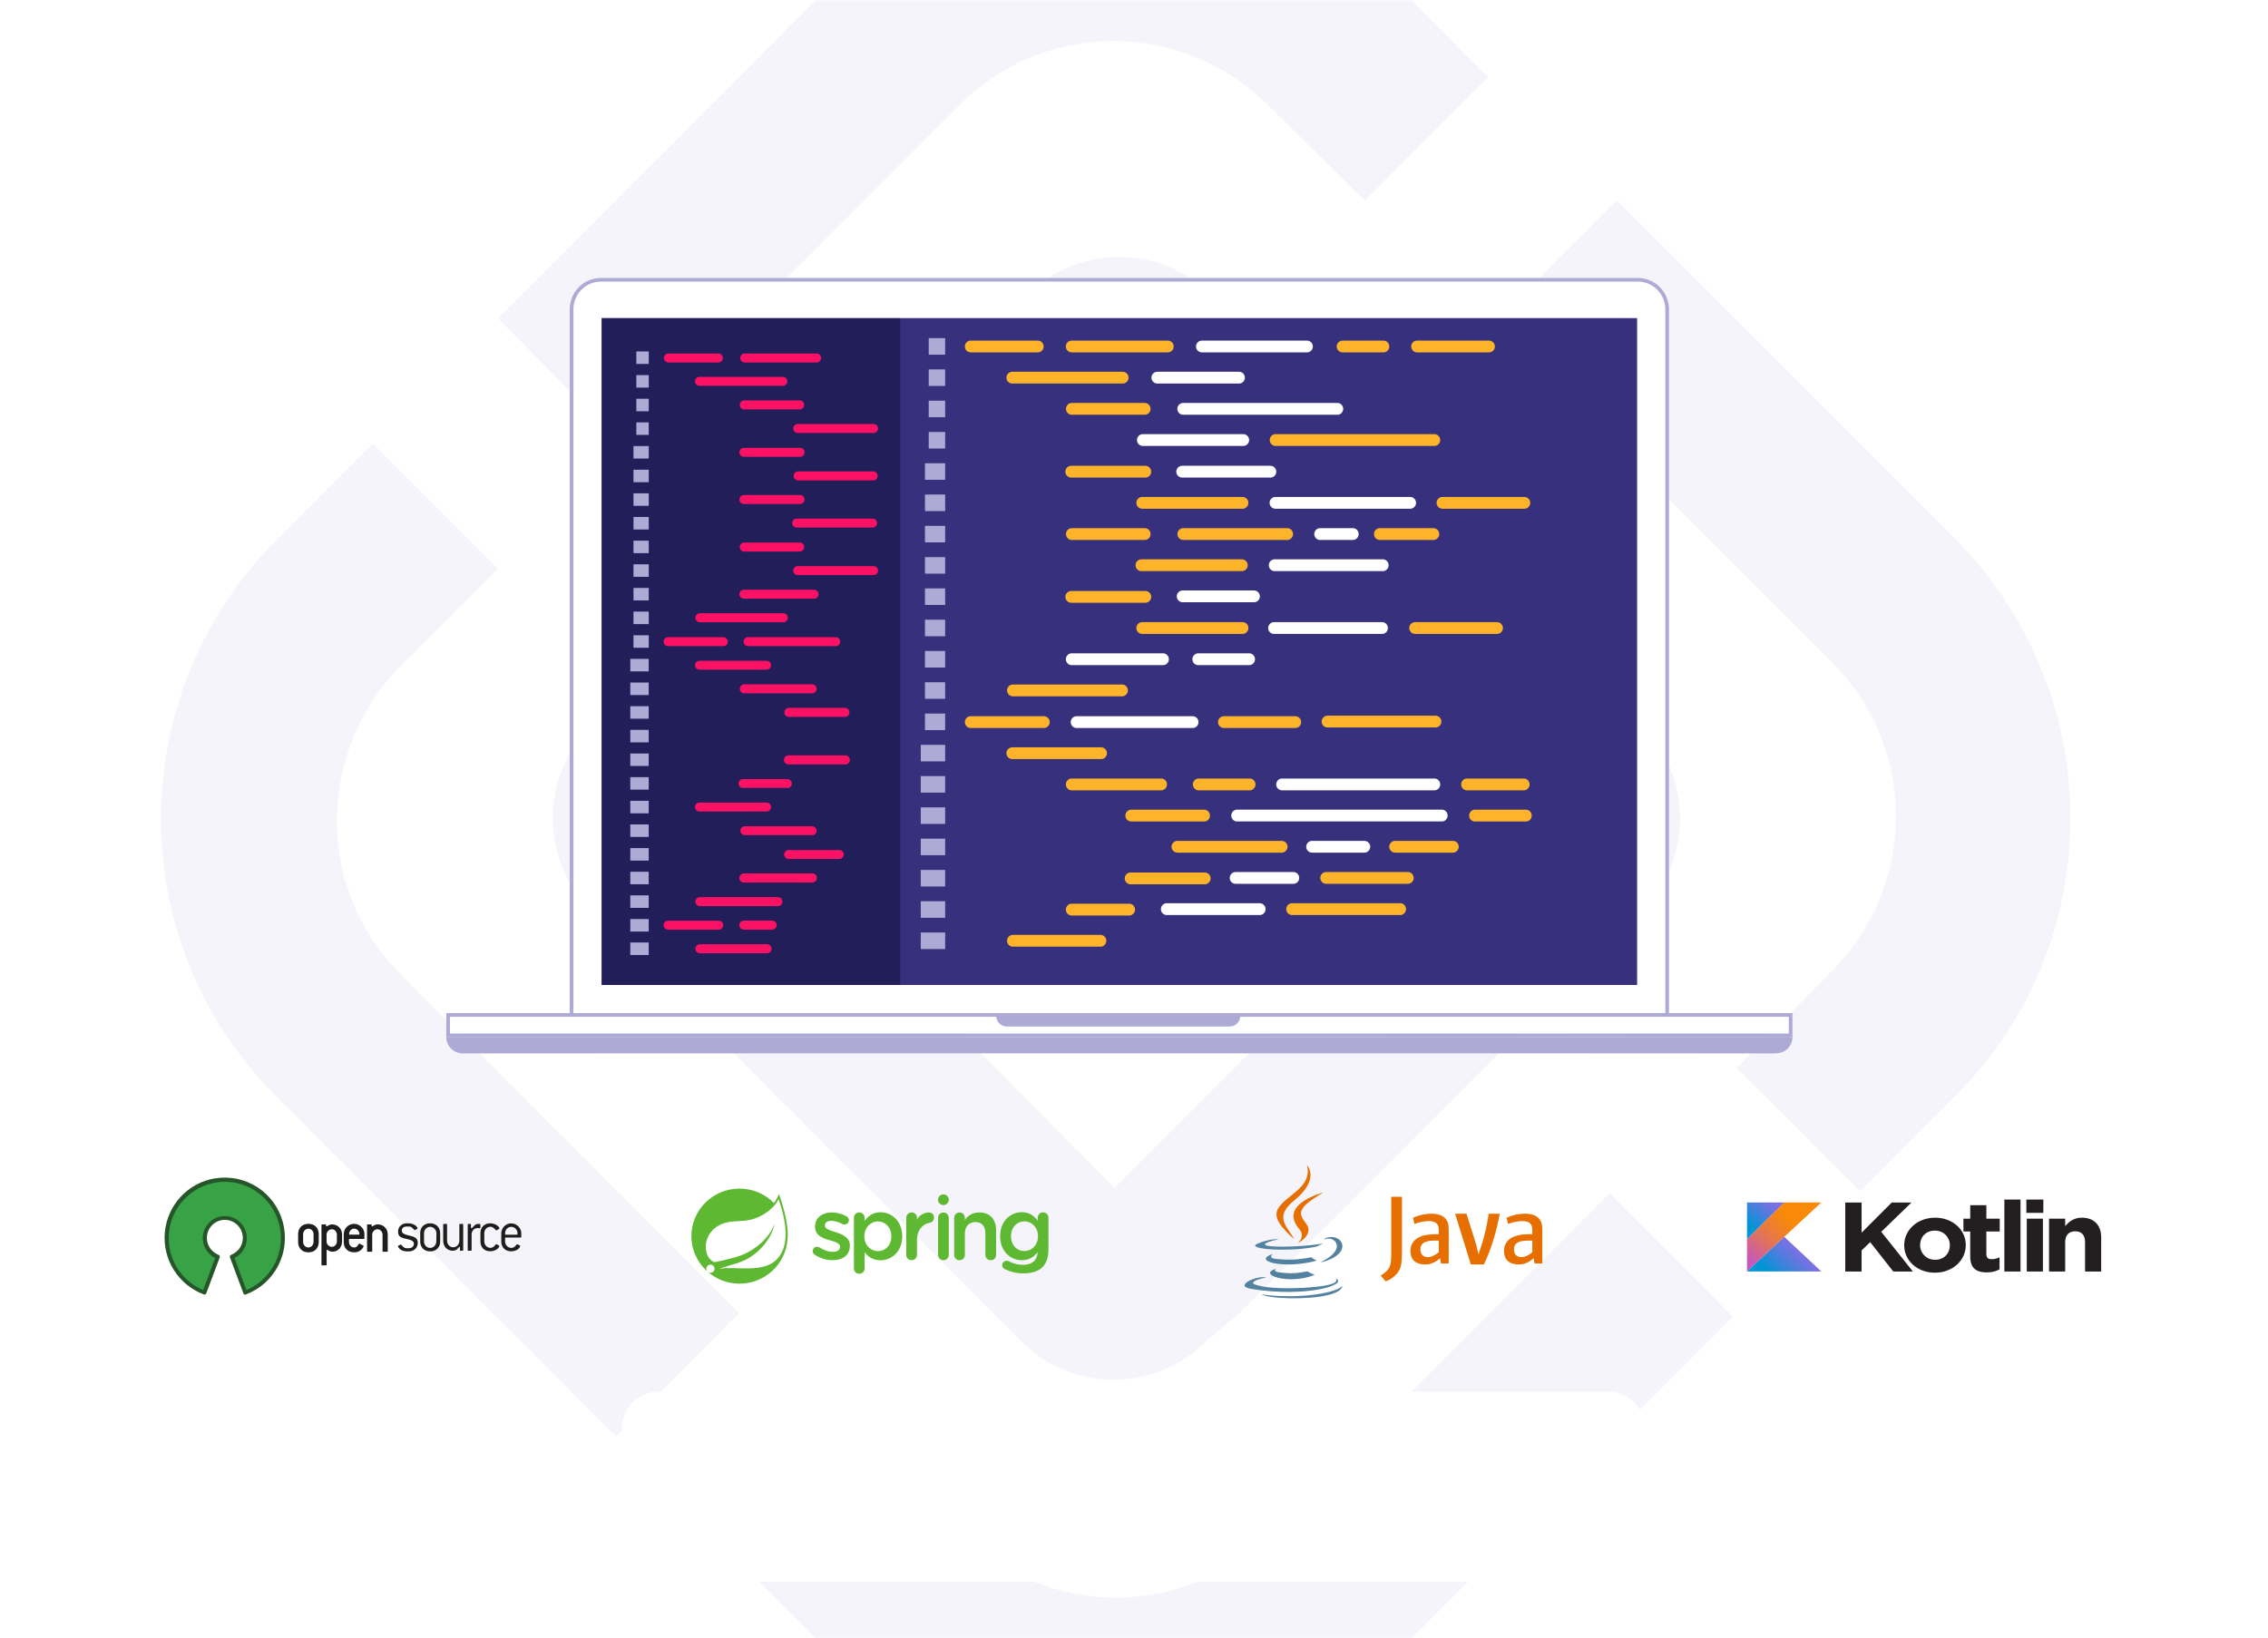 <svg width="620" height="448" viewBox="0 0 620 448" fill="none" xmlns="http://www.w3.org/2000/svg">
<mask id="mask0_2201_16130" style="mask-type:alpha" maskUnits="userSpaceOnUse" x="22" y="0" width="576" height="448">
<rect x="22" width="576" height="448" fill="#FAFAFF"/>
</mask>
<g mask="url(#mask0_2201_16130)">
<g opacity="0.4">
<path d="M228.713 -5.642L136.14 87.033L169.849 121.282L262.422 28.607C285.062 5.942 321.287 5.439 344.933 27.096L373.108 54.798L406.817 21.052L378.642 -7.153C336.884 -47.446 269.969 -46.943 228.713 -5.642Z" fill="#E7E4F3"/>
<path d="M338.899 359.013L440.025 257.776L449.081 248.71C462.666 235.111 462.666 212.446 449.081 198.847L440.025 189.781L339.905 89.552L330.849 80.486C317.265 66.887 294.624 66.887 281.04 80.486L271.984 89.552L170.354 189.781L161.298 198.847C147.714 212.446 147.714 235.111 161.298 248.71L170.354 257.776L270.475 358.006L279.531 367.072C293.115 380.671 315.755 380.671 329.339 367.072L338.899 359.013ZM204.566 224.031L305.693 123.297L405.813 223.527L304.687 324.764L204.566 224.031Z" fill="#E7E4F3"/>
<path d="M346.949 419.453C324.308 442.118 288.084 442.622 264.437 420.964L236.263 392.759L202.051 427.008L230.225 455.213C272.487 495.507 339.402 495.003 380.657 453.199L473.734 360.02L440.025 326.275L346.949 419.453Z" fill="#E7E4F3"/>
<path d="M474.237 292.025L485.809 303.609L474.237 292.025Z" fill="#E7E4F3"/>
<path d="M101.928 121.283L118.531 138.408L101.928 121.283Z" fill="#E7E4F3"/>
<path d="M109.475 266.339C86.835 243.674 86.332 207.41 107.966 183.738L136.141 155.532L101.929 121.283L73.754 149.488C33.505 191.796 34.008 258.784 75.766 300.085L168.34 392.759L202.049 359.014L109.475 266.339Z" fill="#E7E4F3"/>
<path d="M534.611 147.472L442.037 54.798L408.328 88.543L500.902 181.218C523.542 203.883 524.045 240.147 502.411 263.819L474.74 292.025L508.448 325.77L536.623 297.565C576.369 255.761 575.866 189.277 534.611 147.472Z" fill="#E7E4F3"/>
</g>
</g>
<path d="M484.727 288H126.642C125.483 287.997 124.372 287.532 123.552 286.706C122.733 285.881 122.271 284.761 122.268 283.594H489.112C489.109 284.763 488.646 285.884 487.824 286.71C487.002 287.536 485.888 288 484.727 288Z" fill="url(#paint0_linear_2201_16130)"/>
<path d="M485.601 288H126.388C125.225 287.997 124.111 287.533 123.288 286.71C122.466 285.887 122.003 284.771 122 283.606H490C489.997 284.773 489.532 285.89 488.708 286.714C487.883 287.537 486.766 288 485.601 288Z" fill="#AEAAD6"/>
<path d="M164.253 76.5H447.727C449.853 76.5 451.893 77.35 453.398 78.865C454.903 80.379 455.748 82.434 455.748 84.578V277.614H156.251V84.557C156.257 82.421 157.102 80.374 158.602 78.865C160.102 77.355 162.133 76.505 164.253 76.5Z" fill="white" stroke="#AEAAD6"/>
<path d="M122.5 283.106V277.516H489.5V283.106H122.5Z" fill="white" stroke="#AEAAD6"/>
<path d="M336.169 280.681H275.21C274.443 280.681 273.708 280.374 273.166 279.828C272.624 279.282 272.319 278.541 272.319 277.769H339.061C339.058 278.54 338.752 279.279 338.211 279.825C337.669 280.37 336.935 280.678 336.169 280.681Z" fill="#AEAAD6"/>
<path d="M447.538 86.984H164.462V269.326H447.538V86.984Z" fill="#37307D"/>
<path d="M246.118 86.984H164.462V269.326H246.118V86.984Z" fill="#0F0C36" fill-opacity="0.5"/>
<path d="M177.349 121.965H173.178V125.382H177.349V121.965Z" fill="#AEAAD6"/>
<path d="M177.349 115.495H173.956V118.912H177.349V115.495Z" fill="#AEAAD6"/>
<path d="M177.349 109.036H173.956V112.453H177.349V109.036Z" fill="#AEAAD6"/>
<path d="M177.349 102.566H173.956V105.983H177.349V102.566Z" fill="#AEAAD6"/>
<path d="M177.349 96.096H173.956V99.513H177.349V96.096Z" fill="#AEAAD6"/>
<path d="M177.349 128.435H173.178V131.852H177.349V128.435Z" fill="#AEAAD6"/>
<path d="M177.349 134.894H173.178V138.311H177.349V134.894Z" fill="#AEAAD6"/>
<path d="M177.349 141.364H173.178V144.781H177.349V141.364Z" fill="#AEAAD6"/>
<path d="M177.349 147.833H173.178V151.251H177.349V147.833Z" fill="#AEAAD6"/>
<path d="M177.338 180.161H172.303V183.579H177.338V180.161Z" fill="#AEAAD6"/>
<path d="M177.338 186.631H172.303V190.049H177.338V186.631Z" fill="#AEAAD6"/>
<path d="M177.338 193.101H172.303V196.519H177.338V193.101Z" fill="#AEAAD6"/>
<path d="M177.338 199.571H172.303V202.989H177.338V199.571Z" fill="#AEAAD6"/>
<path d="M177.338 206.03H172.303V209.448H177.338V206.03Z" fill="#AEAAD6"/>
<path d="M177.338 212.5H172.303V215.918H177.338V212.5Z" fill="#AEAAD6"/>
<path d="M177.338 218.97H172.303V222.388H177.338V218.97Z" fill="#AEAAD6"/>
<path d="M177.338 225.429H172.303V228.847H177.338V225.429Z" fill="#AEAAD6"/>
<path d="M177.338 231.899H172.303V235.317H177.338V231.899Z" fill="#AEAAD6"/>
<path d="M177.338 238.369H172.303V241.787H177.338V238.369Z" fill="#AEAAD6"/>
<path d="M177.338 244.828H172.303V248.246H177.338V244.828Z" fill="#AEAAD6"/>
<path d="M177.338 251.298H172.303V254.716H177.338V251.298Z" fill="#AEAAD6"/>
<path d="M177.338 257.714H172.303V261.132H177.338V257.714Z" fill="#AEAAD6"/>
<path d="M177.349 154.303H173.178V157.721H177.349V154.303Z" fill="#AEAAD6"/>
<path d="M177.349 160.763H173.178V164.18H177.349V160.763Z" fill="#AEAAD6"/>
<path d="M177.349 173.702H173.178V177.12H177.349V173.702Z" fill="#AEAAD6"/>
<path d="M177.349 167.232H173.178V170.65H177.349V167.232Z" fill="#AEAAD6"/>
<path d="M196.488 99.116H182.619C182.315 99.087 182.032 98.945 181.827 98.718C181.621 98.49 181.507 98.193 181.507 97.885C181.507 97.578 181.621 97.281 181.827 97.053C182.032 96.826 182.315 96.683 182.619 96.655H196.488C196.792 96.683 197.075 96.826 197.281 97.053C197.487 97.281 197.601 97.578 197.601 97.885C197.601 98.193 197.487 98.49 197.281 98.718C197.075 98.945 196.792 99.087 196.488 99.116Z" fill="#FC1264"/>
<path d="M196.488 254.21H182.619C182.297 254.21 181.987 254.081 181.759 253.852C181.531 253.622 181.403 253.31 181.403 252.985C181.403 252.66 181.531 252.349 181.759 252.119C181.987 251.889 182.297 251.76 182.619 251.76H196.488C196.811 251.76 197.12 251.889 197.348 252.119C197.576 252.349 197.704 252.66 197.704 252.985C197.704 253.31 197.576 253.622 197.348 253.852C197.12 254.081 196.811 254.21 196.488 254.21Z" fill="#FC1264"/>
<path d="M197.747 176.679H182.63C182.307 176.679 181.998 176.55 181.77 176.32C181.542 176.091 181.414 175.779 181.414 175.454C181.414 175.129 181.542 174.818 181.77 174.588C181.998 174.358 182.307 174.229 182.63 174.229H197.747C198.07 174.229 198.379 174.358 198.607 174.588C198.835 174.818 198.963 175.129 198.963 175.454C198.963 175.779 198.835 176.091 198.607 176.32C198.379 176.55 198.07 176.679 197.747 176.679Z" fill="#FC1264"/>
<path d="M223.34 99.116H203.465C203.161 99.087 202.878 98.945 202.672 98.718C202.467 98.49 202.353 98.193 202.353 97.885C202.353 97.578 202.467 97.281 202.672 97.053C202.878 96.826 203.161 96.683 203.465 96.655H223.34C223.645 96.683 223.927 96.826 224.133 97.053C224.339 97.281 224.453 97.578 224.453 97.885C224.453 98.193 224.339 98.49 224.133 98.718C223.927 98.945 223.645 99.087 223.34 99.116Z" fill="#FC1264"/>
<path d="M214.016 105.5H191.218C190.895 105.5 190.586 105.371 190.358 105.141C190.13 104.911 190.002 104.6 190.002 104.275C190.002 103.95 190.13 103.638 190.358 103.408C190.586 103.179 190.895 103.049 191.218 103.049H214.016C214.339 103.049 214.648 103.179 214.876 103.408C215.104 103.638 215.232 103.95 215.232 104.275C215.232 104.6 215.104 104.911 214.876 105.141C214.648 105.371 214.339 105.5 214.016 105.5Z" fill="#FC1264"/>
<path d="M214.016 170.145H191.218C190.914 170.116 190.631 169.974 190.425 169.747C190.219 169.519 190.105 169.222 190.105 168.914C190.105 168.606 190.219 168.31 190.425 168.082C190.631 167.854 190.914 167.712 191.218 167.684H214.016C214.186 167.668 214.358 167.688 214.52 167.742C214.682 167.797 214.83 167.885 214.957 168.001C215.083 168.116 215.184 168.258 215.253 168.415C215.322 168.572 215.357 168.742 215.357 168.914C215.357 169.086 215.322 169.256 215.253 169.414C215.184 169.571 215.083 169.712 214.957 169.828C214.83 169.944 214.682 170.032 214.52 170.086C214.358 170.141 214.186 170.161 214.016 170.145Z" fill="#FC1264"/>
<path d="M209.568 183.128H191.218C190.895 183.128 190.586 182.999 190.358 182.769C190.13 182.539 190.002 182.227 190.002 181.903C190.002 181.578 190.13 181.266 190.358 181.036C190.586 180.806 190.895 180.677 191.218 180.677H209.568C209.89 180.677 210.199 180.806 210.428 181.036C210.656 181.266 210.784 181.578 210.784 181.903C210.784 182.227 210.656 182.539 210.428 182.769C210.199 182.999 209.89 183.128 209.568 183.128Z" fill="#FC1264"/>
<path d="M209.568 221.893H191.218C190.895 221.893 190.586 221.764 190.358 221.534C190.13 221.305 190.002 220.993 190.002 220.668C190.002 220.343 190.13 220.031 190.358 219.802C190.586 219.572 190.895 219.443 191.218 219.443H209.568C209.89 219.443 210.199 219.572 210.428 219.802C210.656 220.031 210.784 220.343 210.784 220.668C210.784 220.993 210.656 221.305 210.428 221.534C210.199 221.764 209.89 221.893 209.568 221.893Z" fill="#FC1264"/>
<path d="M212.768 247.773H191.218C190.914 247.744 190.631 247.602 190.425 247.375C190.219 247.147 190.105 246.85 190.105 246.542C190.105 246.234 190.219 245.938 190.425 245.71C190.631 245.482 190.914 245.34 191.218 245.312H212.768C213.072 245.34 213.355 245.482 213.561 245.71C213.767 245.938 213.881 246.234 213.881 246.542C213.881 246.85 213.767 247.147 213.561 247.375C213.355 247.602 213.072 247.744 212.768 247.773Z" fill="#FC1264"/>
<path d="M229.443 234.876H215.574C215.251 234.876 214.942 234.747 214.714 234.517C214.486 234.287 214.358 233.976 214.358 233.651C214.358 233.326 214.486 233.014 214.714 232.784C214.942 232.555 215.251 232.426 215.574 232.426H229.443C229.765 232.426 230.075 232.555 230.303 232.784C230.531 233.014 230.659 233.326 230.659 233.651C230.659 233.976 230.531 234.287 230.303 234.517C230.075 234.747 229.765 234.876 229.443 234.876Z" fill="#FC1264"/>
<path d="M211.125 254.21H203.348C203.021 254.21 202.708 254.08 202.477 253.847C202.246 253.614 202.116 253.298 202.116 252.969C202.116 252.64 202.246 252.324 202.477 252.091C202.708 251.859 203.021 251.728 203.348 251.728H211.104C211.426 251.728 211.736 251.857 211.964 252.087C212.192 252.316 212.32 252.628 212.32 252.953C212.32 253.278 212.192 253.59 211.964 253.819C211.736 254.049 211.426 254.178 211.104 254.178L211.125 254.21Z" fill="#FC1264"/>
<path d="M238.81 118.386H218.07C217.748 118.386 217.438 118.257 217.21 118.027C216.982 117.797 216.854 117.486 216.854 117.161C216.854 116.836 216.982 116.524 217.21 116.294C217.438 116.065 217.748 115.935 218.07 115.935H238.81C239.132 115.935 239.442 116.065 239.67 116.294C239.898 116.524 240.026 116.836 240.026 117.161C240.026 117.486 239.898 117.797 239.67 118.027C239.442 118.257 239.132 118.386 238.81 118.386Z" fill="#FC1264"/>
<path d="M238.81 131.358H218.07C217.766 131.329 217.483 131.187 217.277 130.96C217.072 130.732 216.958 130.435 216.958 130.127C216.958 129.819 217.072 129.523 217.277 129.295C217.483 129.067 217.766 128.925 218.07 128.897H238.81C239.114 128.925 239.397 129.067 239.602 129.295C239.808 129.523 239.922 129.819 239.922 130.127C239.922 130.435 239.808 130.732 239.602 130.96C239.397 131.187 239.114 131.329 238.81 131.358Z" fill="#FC1264"/>
<path d="M238.554 144.255H217.772C217.449 144.255 217.14 144.126 216.912 143.896C216.684 143.666 216.555 143.354 216.555 143.029C216.555 142.705 216.684 142.393 216.912 142.163C217.14 141.933 217.449 141.804 217.772 141.804H238.554C238.876 141.804 239.186 141.933 239.414 142.163C239.642 142.393 239.77 142.705 239.77 143.029C239.77 143.354 239.642 143.666 239.414 143.896C239.186 144.126 238.876 144.255 238.554 144.255Z" fill="#FC1264"/>
<path d="M238.81 157.248H218.07C217.748 157.248 217.438 157.119 217.21 156.889C216.982 156.66 216.854 156.348 216.854 156.023C216.854 155.698 216.982 155.386 217.21 155.157C217.438 154.927 217.748 154.798 218.07 154.798H238.81C239.132 154.798 239.442 154.927 239.67 155.157C239.898 155.386 240.026 155.698 240.026 156.023C240.026 156.348 239.898 156.66 239.67 156.889C239.442 157.119 239.132 157.248 238.81 157.248Z" fill="#FC1264"/>
<path d="M218.721 111.948H203.348C203.044 111.919 202.761 111.777 202.555 111.55C202.349 111.322 202.235 111.025 202.235 110.718C202.235 110.41 202.349 110.113 202.555 109.885C202.761 109.658 203.044 109.516 203.348 109.487H218.721C219.025 109.516 219.308 109.658 219.514 109.885C219.72 110.113 219.834 110.41 219.834 110.718C219.834 111.025 219.72 111.322 219.514 111.55C219.308 111.777 219.025 111.919 218.721 111.948Z" fill="#FC1264"/>
<path d="M218.721 124.909H203.348C203.025 124.909 202.716 124.78 202.488 124.551C202.26 124.321 202.132 124.009 202.132 123.684C202.132 123.359 202.26 123.048 202.488 122.818C202.716 122.588 203.025 122.459 203.348 122.459H218.721C219.044 122.459 219.353 122.588 219.581 122.818C219.809 123.048 219.937 123.359 219.937 123.684C219.937 124.009 219.809 124.321 219.581 124.551C219.353 124.78 219.044 124.909 218.721 124.909Z" fill="#FC1264"/>
<path d="M218.721 137.806H203.348C203.025 137.806 202.716 137.677 202.488 137.447C202.26 137.218 202.132 136.906 202.132 136.581C202.132 136.256 202.26 135.944 202.488 135.715C202.716 135.485 203.025 135.356 203.348 135.356H218.721C219.044 135.356 219.353 135.485 219.581 135.715C219.809 135.944 219.937 136.256 219.937 136.581C219.937 136.906 219.809 137.218 219.581 137.447C219.353 137.677 219.044 137.806 218.721 137.806Z" fill="#FC1264"/>
<path d="M218.721 150.811H203.348C203.044 150.782 202.761 150.64 202.555 150.412C202.349 150.185 202.235 149.888 202.235 149.58C202.235 149.272 202.349 148.975 202.555 148.748C202.761 148.52 203.044 148.378 203.348 148.349H218.721C219.025 148.378 219.308 148.52 219.514 148.748C219.72 148.975 219.834 149.272 219.834 149.58C219.834 149.888 219.72 150.185 219.514 150.412C219.308 150.64 219.025 150.782 218.721 150.811Z" fill="#FC1264"/>
<path d="M222.114 189.576H203.348C203.044 189.547 202.761 189.405 202.555 189.178C202.349 188.95 202.235 188.653 202.235 188.346C202.235 188.038 202.349 187.741 202.555 187.513C202.761 187.286 203.044 187.144 203.348 187.115H222.114C222.418 187.144 222.701 187.286 222.906 187.513C223.112 187.741 223.226 188.038 223.226 188.346C223.226 188.653 223.112 188.95 222.906 189.178C222.701 189.405 222.418 189.547 222.114 189.576Z" fill="#FC1264"/>
<path d="M222.114 228.342H203.348C203.078 228.278 202.838 228.125 202.665 227.906C202.493 227.688 202.399 227.417 202.399 227.138C202.399 226.859 202.493 226.588 202.665 226.37C202.838 226.151 203.078 225.998 203.348 225.934H222.114C222.418 225.963 222.701 226.105 222.906 226.333C223.112 226.56 223.226 226.857 223.226 227.165C223.226 227.473 223.112 227.769 222.906 227.997C222.701 228.225 222.418 228.367 222.114 228.395V228.342Z" fill="#FC1264"/>
<path d="M209.568 260.648H191.218C190.914 260.619 190.631 260.477 190.425 260.25C190.219 260.022 190.105 259.725 190.105 259.417C190.105 259.11 190.219 258.813 190.425 258.585C190.631 258.358 190.914 258.216 191.218 258.187H209.568C209.738 258.171 209.909 258.191 210.071 258.245C210.233 258.3 210.382 258.388 210.508 258.504C210.634 258.62 210.735 258.761 210.804 258.918C210.873 259.075 210.909 259.245 210.909 259.417C210.909 259.589 210.873 259.76 210.804 259.917C210.735 260.074 210.634 260.215 210.508 260.331C210.382 260.447 210.233 260.535 210.071 260.59C209.909 260.644 209.738 260.664 209.568 260.648Z" fill="#FC1264"/>
<path d="M222.114 241.324H203.348C203.02 241.324 202.705 241.193 202.473 240.959C202.241 240.725 202.11 240.408 202.11 240.078C202.11 239.747 202.241 239.43 202.473 239.196C202.705 238.962 203.02 238.831 203.348 238.831H222.114C222.436 238.831 222.746 238.96 222.974 239.19C223.202 239.42 223.33 239.731 223.33 240.056C223.33 240.381 223.202 240.693 222.974 240.923C222.746 241.152 222.436 241.281 222.114 241.281V241.324Z" fill="#FC1264"/>
<path d="M215.233 215.445H203.348C203.172 215.478 202.991 215.473 202.818 215.428C202.645 215.383 202.483 215.3 202.345 215.185C202.208 215.07 202.097 214.926 202.021 214.763C201.944 214.599 201.905 214.421 201.905 214.241C201.905 214.061 201.944 213.883 202.021 213.72C202.097 213.557 202.208 213.412 202.345 213.297C202.483 213.182 202.645 213.1 202.818 213.055C202.991 213.01 203.172 213.004 203.348 213.037H215.233C215.555 213.037 215.864 213.167 216.092 213.396C216.321 213.626 216.449 213.938 216.449 214.263C216.449 214.588 216.321 214.899 216.092 215.129C215.864 215.359 215.555 215.488 215.233 215.488V215.445Z" fill="#FC1264"/>
<path d="M230.99 196.014H215.649C215.326 196.014 215.017 195.885 214.789 195.655C214.561 195.425 214.432 195.113 214.432 194.789C214.432 194.464 214.561 194.152 214.789 193.922C215.017 193.692 215.326 193.563 215.649 193.563H230.99C231.312 193.563 231.622 193.692 231.85 193.922C232.078 194.152 232.206 194.464 232.206 194.789C232.206 195.113 232.078 195.425 231.85 195.655C231.622 195.885 231.312 196.014 230.99 196.014Z" fill="#FC1264"/>
<path d="M230.99 209.007H215.649C215.479 209.023 215.307 209.003 215.145 208.949C214.983 208.894 214.834 208.806 214.708 208.69C214.582 208.575 214.481 208.434 214.412 208.276C214.343 208.119 214.307 207.949 214.307 207.777C214.307 207.605 214.343 207.435 214.412 207.277C214.481 207.12 214.582 206.979 214.708 206.863C214.834 206.747 214.983 206.659 215.145 206.605C215.307 206.55 215.479 206.53 215.649 206.546H230.99C231.16 206.53 231.331 206.55 231.493 206.605C231.655 206.659 231.804 206.747 231.93 206.863C232.056 206.979 232.157 207.12 232.226 207.277C232.295 207.435 232.331 207.605 232.331 207.777C232.331 207.949 232.295 208.119 232.226 208.276C232.157 208.434 232.056 208.575 231.93 208.69C231.804 208.806 231.655 208.894 231.493 208.949C231.331 209.003 231.16 209.023 230.99 209.007Z" fill="#FC1264"/>
<path d="M222.551 163.697H203.348C203.025 163.697 202.716 163.568 202.488 163.338C202.26 163.108 202.132 162.796 202.132 162.471C202.132 162.146 202.26 161.835 202.488 161.605C202.716 161.375 203.025 161.246 203.348 161.246H222.551C222.874 161.246 223.183 161.375 223.411 161.605C223.639 161.835 223.767 162.146 223.767 162.471C223.767 162.796 223.639 163.108 223.411 163.338C223.183 163.568 222.874 163.697 222.551 163.697Z" fill="#FC1264"/>
<path d="M228.472 176.679H204.5C204.178 176.679 203.868 176.55 203.64 176.32C203.412 176.091 203.284 175.779 203.284 175.454C203.284 175.129 203.412 174.818 203.64 174.588C203.868 174.358 204.178 174.229 204.5 174.229H228.472C228.795 174.229 229.104 174.358 229.332 174.588C229.56 174.818 229.688 175.129 229.688 175.454C229.688 175.779 229.56 176.091 229.332 176.32C229.104 176.55 228.795 176.679 228.472 176.679Z" fill="#FC1264"/>
<path d="M258.376 126.672H252.86V131.197H258.376V126.672Z" fill="#AEAAD6"/>
<path d="M258.375 118.117H253.884V122.642H258.375V118.117Z" fill="#AEAAD6"/>
<path d="M258.375 109.562H253.884V114.087H258.375V109.562Z" fill="#AEAAD6"/>
<path d="M258.375 101.007H253.884V105.532H258.375V101.007Z" fill="#AEAAD6"/>
<path d="M258.375 92.453H253.884V96.977H258.375V92.453Z" fill="#AEAAD6"/>
<path d="M258.376 135.227H252.86V139.752H258.376V135.227Z" fill="#AEAAD6"/>
<path d="M258.376 143.782H252.86V148.306H258.376V143.782Z" fill="#AEAAD6"/>
<path d="M258.376 152.337H252.86V156.861H258.376V152.337Z" fill="#AEAAD6"/>
<path d="M258.376 160.891H252.86V165.416H258.376V160.891Z" fill="#AEAAD6"/>
<path d="M258.376 203.666H251.708V208.19H258.376V203.666Z" fill="#AEAAD6"/>
<path d="M258.376 212.21H251.708V216.735H258.376V212.21Z" fill="#AEAAD6"/>
<path d="M258.376 220.765H251.708V225.289H258.376V220.765Z" fill="#AEAAD6"/>
<path d="M258.376 229.32H251.708V233.844H258.376V229.32Z" fill="#AEAAD6"/>
<path d="M258.376 237.875H251.708V242.399H258.376V237.875Z" fill="#AEAAD6"/>
<path d="M258.376 246.429H251.708V250.954H258.376V246.429Z" fill="#AEAAD6"/>
<path d="M258.376 254.984H251.708V259.509H258.376V254.984Z" fill="#AEAAD6"/>
<path d="M258.376 169.446H252.86V173.971H258.376V169.446Z" fill="#AEAAD6"/>
<path d="M258.376 178.001H252.86V182.526H258.376V178.001Z" fill="#AEAAD6"/>
<path d="M258.376 195.111H252.86V199.636H258.376V195.111Z" fill="#AEAAD6"/>
<path d="M258.376 186.556H252.86V191.081H258.376V186.556Z" fill="#AEAAD6"/>
<path d="M283.702 96.354H265.363C264.939 96.354 264.532 96.184 264.232 95.882C263.932 95.579 263.763 95.169 263.763 94.742C263.763 94.314 263.932 93.904 264.232 93.602C264.532 93.299 264.939 93.13 265.363 93.13H283.702C284.127 93.13 284.534 93.299 284.834 93.602C285.134 93.904 285.303 94.314 285.303 94.742C285.303 95.169 285.134 95.579 284.834 95.882C284.534 96.184 284.127 96.354 283.702 96.354Z" fill="#FDB42B"/>
<path d="M285.367 199.066H265.363C264.939 199.066 264.532 198.896 264.232 198.594C263.932 198.291 263.763 197.881 263.763 197.454C263.763 197.026 263.932 196.616 264.232 196.314C264.532 196.012 264.939 195.842 265.363 195.842H285.367C285.791 195.842 286.198 196.012 286.498 196.314C286.798 196.616 286.967 197.026 286.967 197.454C286.967 197.881 286.798 198.291 286.498 198.594C286.198 198.896 285.791 199.066 285.367 199.066Z" fill="#FDB42B"/>
<path d="M319.217 96.354H292.963C292.538 96.354 292.131 96.184 291.831 95.882C291.531 95.579 291.362 95.169 291.362 94.742C291.362 94.314 291.531 93.904 291.831 93.602C292.131 93.299 292.538 93.13 292.963 93.13H319.25C319.674 93.13 320.081 93.299 320.381 93.602C320.681 93.904 320.85 94.314 320.85 94.742C320.85 95.169 320.681 95.579 320.381 95.882C320.081 96.184 319.674 96.354 319.25 96.354H319.217Z" fill="#FDB42B"/>
<path d="M306.906 104.876H276.725C276.301 104.876 275.894 104.707 275.594 104.404C275.293 104.102 275.125 103.692 275.125 103.264C275.125 102.837 275.293 102.427 275.594 102.124C275.894 101.822 276.301 101.652 276.725 101.652H306.906C307.33 101.652 307.737 101.822 308.038 102.124C308.338 102.427 308.506 102.837 308.506 103.264C308.506 103.692 308.338 104.102 308.038 104.404C307.737 104.707 307.33 104.876 306.906 104.876Z" fill="#FDB42B"/>
<path d="M306.906 190.393H276.725C276.333 190.347 275.97 190.158 275.707 189.86C275.445 189.563 275.299 189.179 275.299 188.781C275.299 188.383 275.445 187.998 275.707 187.701C275.97 187.404 276.333 187.214 276.725 187.169H306.906C307.299 187.214 307.661 187.404 307.924 187.701C308.187 187.998 308.332 188.383 308.332 188.781C308.332 189.179 308.187 189.563 307.924 189.86C307.661 190.158 307.299 190.347 306.906 190.393Z" fill="#FDB42B"/>
<path d="M301.006 207.567H276.725C276.301 207.567 275.894 207.397 275.594 207.095C275.293 206.793 275.125 206.383 275.125 205.955C275.125 205.527 275.293 205.117 275.594 204.815C275.894 204.513 276.301 204.343 276.725 204.343H301.006C301.431 204.343 301.838 204.513 302.138 204.815C302.438 205.117 302.607 205.527 302.607 205.955C302.607 206.383 302.438 206.793 302.138 207.095C301.838 207.397 301.431 207.567 301.006 207.567Z" fill="#FDB42B"/>
<path d="M301.006 258.853H276.725C276.333 258.808 275.97 258.618 275.707 258.321C275.445 258.024 275.299 257.639 275.299 257.241C275.299 256.843 275.445 256.459 275.707 256.162C275.97 255.864 276.333 255.675 276.725 255.629H301.006C301.399 255.675 301.761 255.864 302.024 256.162C302.287 256.459 302.432 256.843 302.432 257.241C302.432 257.639 302.287 258.024 302.024 258.321C301.761 258.618 301.399 258.808 301.006 258.853Z" fill="#FDB42B"/>
<path d="M338.709 104.876H316.369C315.945 104.876 315.537 104.707 315.237 104.404C314.937 104.102 314.769 103.692 314.769 103.264C314.769 102.837 314.937 102.427 315.237 102.124C315.537 101.822 315.945 101.652 316.369 101.652H338.709C339.133 101.652 339.54 101.822 339.84 102.124C340.14 102.427 340.309 102.837 340.309 103.264C340.309 103.692 340.14 104.102 339.84 104.404C339.54 104.707 339.133 104.876 338.709 104.876Z" fill="white"/>
<path d="M416.716 139.107H394.312C393.888 139.107 393.481 138.937 393.181 138.635C392.881 138.332 392.712 137.922 392.712 137.495C392.712 137.067 392.881 136.657 393.181 136.355C393.481 136.052 393.888 135.883 394.312 135.883H416.716C417.14 135.883 417.547 136.052 417.848 136.355C418.148 136.657 418.316 137.067 418.316 137.495C418.316 137.922 418.148 138.332 417.848 138.635C417.547 138.937 417.14 139.107 416.716 139.107Z" fill="#FDB42B"/>
<path d="M409.248 173.337H386.844C386.42 173.337 386.013 173.167 385.713 172.865C385.413 172.562 385.244 172.152 385.244 171.725C385.244 171.297 385.413 170.887 385.713 170.585C386.013 170.283 386.42 170.113 386.844 170.113H409.248C409.672 170.113 410.079 170.283 410.38 170.585C410.68 170.887 410.848 171.297 410.848 171.725C410.848 172.152 410.68 172.562 410.38 172.865C410.079 173.167 409.672 173.337 409.248 173.337Z" fill="#FDB42B"/>
<path d="M384.86 241.668H362.531C362.107 241.668 361.7 241.498 361.4 241.196C361.099 240.894 360.931 240.484 360.931 240.056C360.931 239.629 361.099 239.219 361.4 238.916C361.7 238.614 362.107 238.444 362.531 238.444H384.86C385.285 238.444 385.692 238.614 385.992 238.916C386.292 239.219 386.46 239.629 386.46 240.056C386.46 240.484 386.292 240.894 385.992 241.196C385.692 241.498 385.285 241.668 384.86 241.668Z" fill="#FDB42B"/>
<path d="M378.192 96.354H367.012C366.587 96.354 366.18 96.184 365.88 95.882C365.58 95.579 365.412 95.169 365.412 94.742C365.412 94.314 365.58 93.904 365.88 93.602C366.18 93.299 366.587 93.13 367.012 93.13H378.192C378.617 93.13 379.024 93.299 379.324 93.602C379.624 93.904 379.793 94.314 379.793 94.742C379.793 95.169 379.624 95.579 379.324 95.882C379.024 96.184 378.617 96.354 378.192 96.354Z" fill="#FDB42B"/>
<path d="M391.656 147.64H377.403C377.177 147.666 376.949 147.644 376.732 147.575C376.515 147.506 376.316 147.392 376.146 147.24C375.976 147.087 375.841 146.901 375.748 146.692C375.655 146.483 375.607 146.257 375.607 146.028C375.607 145.799 375.655 145.573 375.748 145.364C375.841 145.155 375.976 144.969 376.146 144.816C376.316 144.664 376.515 144.55 376.732 144.481C376.949 144.412 377.177 144.39 377.403 144.416H391.656C391.881 144.39 392.11 144.412 392.327 144.481C392.543 144.55 392.743 144.664 392.913 144.816C393.082 144.969 393.218 145.155 393.311 145.364C393.404 145.573 393.452 145.799 393.452 146.028C393.452 146.257 393.404 146.483 393.311 146.692C393.218 146.901 393.082 147.087 392.913 147.24C392.743 147.392 392.543 147.506 392.327 147.575C392.11 147.644 391.881 147.666 391.656 147.64Z" fill="#FDB42B"/>
<path d="M341.653 181.87H327.389C326.997 181.825 326.635 181.635 326.372 181.338C326.109 181.041 325.964 180.656 325.964 180.258C325.964 179.86 326.109 179.476 326.372 179.179C326.635 178.881 326.997 178.692 327.389 178.646H341.653C342.046 178.692 342.408 178.881 342.671 179.179C342.934 179.476 343.079 179.86 343.079 180.258C343.079 180.656 342.934 181.041 342.671 181.338C342.408 181.635 342.046 181.825 341.653 181.87Z" fill="white"/>
<path d="M341.781 216.1H327.517C327.125 216.055 326.763 215.865 326.5 215.568C326.237 215.271 326.092 214.886 326.092 214.488C326.092 214.09 326.237 213.706 326.5 213.409C326.763 213.112 327.125 212.922 327.517 212.876H341.781C342.174 212.922 342.536 213.112 342.799 213.409C343.062 213.706 343.207 214.09 343.207 214.488C343.207 214.886 343.062 215.271 342.799 215.568C342.536 215.865 342.174 216.055 341.781 216.1Z" fill="#FDB42B"/>
<path d="M417.303 224.623H403.039C402.646 224.577 402.284 224.388 402.021 224.091C401.758 223.793 401.613 223.409 401.613 223.011C401.613 222.613 401.758 222.229 402.021 221.931C402.284 221.634 402.646 221.445 403.039 221.399H417.303C417.695 221.445 418.057 221.634 418.32 221.931C418.583 222.229 418.728 222.613 418.728 223.011C418.728 223.409 418.583 223.793 418.32 224.091C418.057 224.388 417.695 224.577 417.303 224.623Z" fill="#FDB42B"/>
<path d="M372.976 233.146H358.68C358.255 233.146 357.848 232.976 357.548 232.673C357.248 232.371 357.08 231.961 357.08 231.534C357.08 231.106 357.248 230.696 357.548 230.394C357.848 230.091 358.255 229.921 358.68 229.921H372.976C373.4 229.921 373.807 230.091 374.107 230.394C374.407 230.696 374.576 231.106 374.576 231.534C374.576 231.961 374.407 232.371 374.107 232.673C373.807 232.976 373.4 233.146 372.976 233.146Z" fill="white"/>
<path d="M357.293 96.354H328.552C328.128 96.354 327.721 96.184 327.421 95.882C327.121 95.579 326.952 95.169 326.952 94.742C326.952 94.314 327.121 93.904 327.421 93.602C327.721 93.299 328.128 93.13 328.552 93.13H357.293C357.717 93.13 358.124 93.299 358.425 93.602C358.725 93.904 358.893 94.314 358.893 94.742C358.893 95.169 358.725 95.579 358.425 95.882C358.124 96.184 357.717 96.354 357.293 96.354Z" fill="white"/>
<path d="M347.297 130.584H323.165C322.74 130.584 322.333 130.414 322.033 130.112C321.733 129.81 321.564 129.4 321.564 128.972C321.564 128.544 321.733 128.134 322.033 127.832C322.333 127.53 322.74 127.36 323.165 127.36H347.297C347.721 127.36 348.128 127.53 348.428 127.832C348.728 128.134 348.897 128.544 348.897 128.972C348.897 129.4 348.728 129.81 348.428 130.112C348.128 130.414 347.721 130.584 347.297 130.584Z" fill="white"/>
<path d="M352.044 147.64H323.293C322.9 147.594 322.538 147.405 322.275 147.108C322.012 146.81 321.867 146.426 321.867 146.028C321.867 145.63 322.012 145.246 322.275 144.948C322.538 144.651 322.9 144.462 323.293 144.416H352.044C352.437 144.462 352.799 144.651 353.062 144.948C353.325 145.246 353.47 145.63 353.47 146.028C353.47 146.426 353.325 146.81 353.062 147.108C352.799 147.405 352.437 147.594 352.044 147.64Z" fill="#FDB42B"/>
<path d="M342.805 164.675H323.293C322.868 164.675 322.461 164.505 322.161 164.202C321.861 163.9 321.692 163.49 321.692 163.062C321.692 162.635 321.861 162.225 322.161 161.923C322.461 161.62 322.868 161.45 323.293 161.45H342.805C343.23 161.45 343.637 161.62 343.937 161.923C344.237 162.225 344.405 162.635 344.405 163.062C344.405 163.49 344.237 163.9 343.937 164.202C343.637 164.505 343.23 164.675 342.805 164.675Z" fill="white"/>
<path d="M416.716 216.1H400.863C400.47 216.055 400.108 215.865 399.845 215.568C399.582 215.271 399.437 214.886 399.437 214.488C399.437 214.09 399.582 213.706 399.845 213.409C400.108 213.112 400.47 212.922 400.863 212.876H416.716C417.109 212.922 417.471 213.112 417.734 213.409C417.997 213.706 418.142 214.09 418.142 214.488C418.142 214.886 417.997 215.271 417.734 215.568C417.471 215.865 417.109 216.055 416.716 216.1Z" fill="#FDB42B"/>
<path d="M397.171 233.146H381.372C380.947 233.146 380.54 232.976 380.24 232.673C379.94 232.371 379.771 231.961 379.771 231.534C379.771 231.106 379.94 230.696 380.24 230.394C380.54 230.091 380.947 229.921 381.372 229.921H397.171C397.596 229.921 398.003 230.091 398.303 230.394C398.603 230.696 398.772 231.106 398.772 231.534C398.772 231.961 398.603 232.371 398.303 232.673C398.003 232.976 397.596 233.146 397.171 233.146Z" fill="#FDB42B"/>
<path d="M353.58 241.668H337.77C337.345 241.668 336.938 241.498 336.638 241.196C336.338 240.894 336.169 240.484 336.169 240.056C336.169 239.629 336.338 239.219 336.638 238.916C336.938 238.614 337.345 238.444 337.77 238.444H353.57C353.994 238.444 354.401 238.614 354.701 238.916C355.001 239.219 355.17 239.629 355.17 240.056C355.17 240.484 355.001 240.894 354.701 241.196C354.401 241.498 353.994 241.668 353.57 241.668H353.58Z" fill="white"/>
<path d="M354.092 199.066H334.569C334.145 199.066 333.738 198.896 333.438 198.594C333.137 198.291 332.969 197.881 332.969 197.454C332.969 197.026 333.137 196.616 333.438 196.314C333.738 196.012 334.145 195.842 334.569 195.842H354.092C354.517 195.842 354.924 196.012 355.224 196.314C355.524 196.616 355.693 197.026 355.693 197.454C355.693 197.881 355.524 198.291 355.224 198.594C354.924 198.896 354.517 199.066 354.092 199.066Z" fill="#FDB42B"/>
<path d="M339.679 121.932H312.24C311.848 121.887 311.486 121.697 311.223 121.4C310.96 121.103 310.814 120.719 310.814 120.32C310.814 119.922 310.96 119.538 311.223 119.241C311.486 118.944 311.848 118.754 312.24 118.708H339.679C339.905 118.682 340.134 118.704 340.35 118.773C340.567 118.842 340.767 118.956 340.936 119.109C341.106 119.261 341.242 119.448 341.334 119.656C341.427 119.865 341.475 120.092 341.475 120.32C341.475 120.549 341.427 120.775 341.334 120.984C341.242 121.193 341.106 121.38 340.936 121.532C340.767 121.684 340.567 121.799 340.35 121.868C340.134 121.937 339.905 121.959 339.679 121.932Z" fill="white"/>
<path d="M369.988 147.64H360.707C360.314 147.594 359.952 147.405 359.689 147.108C359.426 146.81 359.281 146.426 359.281 146.028C359.281 145.63 359.426 145.246 359.689 144.948C359.952 144.651 360.314 144.462 360.707 144.416H369.988C370.381 144.462 370.743 144.651 371.006 144.948C371.269 145.246 371.414 145.63 371.414 146.028C371.414 146.426 371.269 146.81 371.006 147.108C370.743 147.405 370.381 147.594 369.988 147.64Z" fill="white"/>
<path d="M339.679 139.107H312.24C311.816 139.107 311.409 138.937 311.109 138.635C310.809 138.332 310.64 137.922 310.64 137.495C310.64 137.067 310.809 136.657 311.109 136.355C311.409 136.052 311.816 135.883 312.24 135.883H339.679C340.104 135.883 340.511 136.052 340.811 136.355C341.111 136.657 341.28 137.067 341.28 137.495C341.28 137.922 341.111 138.332 340.811 138.635C340.511 138.937 340.104 139.107 339.679 139.107Z" fill="#FDB42B"/>
<path d="M339.295 156.163H311.856C311.464 156.117 311.101 155.927 310.839 155.63C310.576 155.333 310.43 154.949 310.43 154.551C310.43 154.153 310.576 153.768 310.839 153.471C311.101 153.174 311.464 152.984 311.856 152.939H339.295C339.521 152.912 339.75 152.934 339.966 153.003C340.183 153.072 340.383 153.187 340.552 153.339C340.722 153.491 340.857 153.678 340.95 153.887C341.043 154.096 341.091 154.322 341.091 154.551C341.091 154.779 341.043 155.006 340.95 155.215C340.857 155.423 340.722 155.61 340.552 155.762C340.383 155.915 340.183 156.029 339.966 156.098C339.75 156.167 339.521 156.189 339.295 156.163Z" fill="#FDB42B"/>
<path d="M339.679 173.337H312.24C311.816 173.337 311.409 173.167 311.109 172.865C310.809 172.562 310.64 172.152 310.64 171.725C310.64 171.297 310.809 170.887 311.109 170.585C311.409 170.283 311.816 170.113 312.24 170.113H339.679C340.104 170.113 340.511 170.283 340.811 170.585C341.111 170.887 341.28 171.297 341.28 171.725C341.28 172.152 341.111 172.562 340.811 172.865C340.511 173.167 340.104 173.337 339.679 173.337Z" fill="#FDB42B"/>
<path d="M313.104 113.41H292.835C292.442 113.364 292.08 113.175 291.817 112.877C291.554 112.58 291.409 112.196 291.409 111.798C291.409 111.4 291.554 111.015 291.817 110.718C292.08 110.421 292.442 110.231 292.835 110.186H313.104C313.497 110.231 313.859 110.421 314.122 110.718C314.385 111.015 314.53 111.4 314.53 111.798C314.53 112.196 314.385 112.58 314.122 112.877C313.859 113.175 313.497 113.364 313.104 113.41Z" fill="#FDB42B"/>
<path d="M391.912 121.932H348.534C348.142 121.887 347.779 121.697 347.516 121.4C347.254 121.103 347.108 120.719 347.108 120.32C347.108 119.922 347.254 119.538 347.516 119.241C347.779 118.944 348.142 118.754 348.534 118.708H391.912C392.137 118.682 392.366 118.704 392.583 118.773C392.799 118.842 392.999 118.956 393.169 119.109C393.338 119.261 393.474 119.448 393.567 119.656C393.66 119.865 393.708 120.092 393.708 120.32C393.708 120.549 393.66 120.775 393.567 120.984C393.474 121.193 393.338 121.38 393.169 121.532C392.999 121.684 392.799 121.799 392.583 121.868C392.366 121.937 392.137 121.959 391.912 121.932Z" fill="#FDB42B"/>
<path d="M385.5 139.107H348.662C348.238 139.107 347.831 138.937 347.531 138.635C347.23 138.332 347.062 137.922 347.062 137.495C347.062 137.067 347.23 136.657 347.531 136.355C347.831 136.052 348.238 135.883 348.662 135.883H385.5C385.925 135.883 386.332 136.052 386.632 136.355C386.932 136.657 387.1 137.067 387.1 137.495C387.1 137.922 386.932 138.332 386.632 138.635C386.332 138.937 385.925 139.107 385.5 139.107Z" fill="white"/>
<path d="M377.808 156.163H348.278C347.886 156.117 347.523 155.927 347.26 155.63C346.998 155.333 346.852 154.949 346.852 154.551C346.852 154.153 346.998 153.768 347.26 153.471C347.523 153.174 347.886 152.984 348.278 152.939H377.808C378.034 152.912 378.263 152.934 378.479 153.003C378.696 153.072 378.895 153.187 379.065 153.339C379.235 153.491 379.37 153.678 379.463 153.887C379.556 154.096 379.604 154.322 379.604 154.551C379.604 154.779 379.556 155.006 379.463 155.215C379.37 155.423 379.235 155.61 379.065 155.762C378.895 155.915 378.696 156.029 378.479 156.098C378.263 156.167 378.034 156.189 377.808 156.163Z" fill="white"/>
<path d="M377.808 173.337H348.278C347.854 173.337 347.447 173.167 347.146 172.865C346.846 172.562 346.678 172.152 346.678 171.725C346.678 171.297 346.846 170.887 347.146 170.585C347.447 170.283 347.854 170.113 348.278 170.113H377.808C378.233 170.113 378.64 170.283 378.94 170.585C379.24 170.887 379.408 171.297 379.408 171.725C379.408 172.152 379.24 172.562 378.94 172.865C378.64 173.167 378.233 173.337 377.808 173.337Z" fill="white"/>
<path d="M392.424 198.916H362.894C362.469 198.916 362.062 198.746 361.762 198.443C361.462 198.141 361.294 197.731 361.294 197.303C361.294 196.876 361.462 196.466 361.762 196.163C362.062 195.861 362.469 195.691 362.894 195.691H392.424C392.848 195.691 393.255 195.861 393.556 196.163C393.856 196.466 394.024 196.876 394.024 197.303C394.024 197.731 393.856 198.141 393.556 198.443C393.255 198.746 392.848 198.916 392.424 198.916Z" fill="#FDB42B"/>
<path d="M382.94 250.202H353.41C353.184 250.228 352.955 250.206 352.739 250.137C352.522 250.068 352.322 249.953 352.153 249.801C351.983 249.649 351.847 249.462 351.755 249.254C351.662 249.045 351.614 248.818 351.614 248.59C351.614 248.361 351.662 248.134 351.755 247.926C351.847 247.717 351.983 247.53 352.153 247.378C352.322 247.226 352.522 247.111 352.739 247.042C352.955 246.973 353.184 246.951 353.41 246.978H382.94C383.332 247.023 383.694 247.213 383.957 247.51C384.22 247.807 384.366 248.191 384.366 248.59C384.366 248.988 384.22 249.372 383.957 249.669C383.694 249.966 383.332 250.156 382.94 250.202Z" fill="#FDB42B"/>
<path d="M394.312 221.388H338.015C337.623 221.434 337.26 221.623 336.998 221.921C336.735 222.218 336.589 222.602 336.589 223C336.589 223.398 336.735 223.783 336.998 224.08C337.26 224.377 337.623 224.567 338.015 224.612H394.312C394.705 224.567 395.067 224.377 395.33 224.08C395.593 223.783 395.738 223.398 395.738 223C395.738 222.602 395.593 222.218 395.33 221.921C395.067 221.623 394.705 221.434 394.312 221.388Z" fill="white"/>
<path d="M391.912 216.1H350.305C349.913 216.055 349.55 215.865 349.287 215.568C349.025 215.271 348.879 214.887 348.879 214.488C348.879 214.09 349.025 213.706 349.287 213.409C349.55 213.112 349.913 212.922 350.305 212.876H391.912C392.138 212.85 392.366 212.872 392.583 212.941C392.799 213.01 392.999 213.124 393.169 213.277C393.338 213.429 393.474 213.616 393.567 213.824C393.66 214.033 393.708 214.26 393.708 214.488C393.708 214.717 393.66 214.943 393.567 215.152C393.474 215.361 393.338 215.548 393.169 215.7C392.999 215.852 392.799 215.967 392.583 216.036C392.366 216.105 392.138 216.127 391.912 216.1Z" fill="white"/>
<path d="M365.764 113.41H323.271C322.879 113.364 322.517 113.175 322.254 112.877C321.991 112.58 321.845 112.196 321.845 111.798C321.845 111.4 321.991 111.015 322.254 110.718C322.517 110.421 322.879 110.231 323.271 110.186H365.764C366.156 110.231 366.518 110.421 366.781 110.718C367.044 111.015 367.189 111.4 367.189 111.798C367.189 112.196 367.044 112.58 366.781 112.877C366.518 113.175 366.156 113.364 365.764 113.41Z" fill="white"/>
<path d="M313.104 130.584H292.834C292.41 130.584 292.003 130.414 291.703 130.112C291.403 129.81 291.234 129.4 291.234 128.972C291.234 128.544 291.403 128.134 291.703 127.832C292.003 127.53 292.41 127.36 292.834 127.36H313.104C313.529 127.36 313.936 127.53 314.236 127.832C314.536 128.134 314.705 128.544 314.705 128.972C314.705 129.4 314.536 129.81 314.236 130.112C313.936 130.414 313.529 130.584 313.104 130.584Z" fill="#FDB42B"/>
<path d="M313.104 147.64H292.835C292.442 147.594 292.08 147.405 291.817 147.108C291.554 146.81 291.409 146.426 291.409 146.028C291.409 145.63 291.554 145.246 291.817 144.948C292.08 144.651 292.442 144.462 292.835 144.416H313.104C313.497 144.462 313.859 144.651 314.122 144.948C314.385 145.246 314.53 145.63 314.53 146.028C314.53 146.426 314.385 146.81 314.122 147.108C313.859 147.405 313.497 147.594 313.104 147.64Z" fill="#FDB42B"/>
<path d="M313.104 164.814H292.834C292.41 164.814 292.003 164.644 291.703 164.342C291.403 164.04 291.234 163.63 291.234 163.202C291.234 162.775 291.403 162.365 291.703 162.062C292.003 161.76 292.41 161.59 292.834 161.59H313.104C313.529 161.59 313.936 161.76 314.236 162.062C314.536 162.365 314.705 162.775 314.705 163.202C314.705 163.63 314.536 164.04 314.236 164.342C313.936 164.644 313.529 164.814 313.104 164.814Z" fill="#FDB42B"/>
<path d="M317.596 216.1H292.803C292.41 216.055 292.048 215.865 291.785 215.568C291.522 215.271 291.377 214.886 291.377 214.488C291.377 214.09 291.522 213.706 291.785 213.409C292.048 213.112 292.41 212.922 292.803 212.876H317.596C317.988 212.922 318.351 213.112 318.614 213.409C318.876 213.706 319.022 214.09 319.022 214.488C319.022 214.886 318.876 215.271 318.614 215.568C318.351 215.865 317.988 216.055 317.596 216.1Z" fill="#FDB42B"/>
<path d="M308.485 250.331H292.803C292.41 250.285 292.048 250.095 291.785 249.798C291.522 249.501 291.377 249.117 291.377 248.719C291.377 248.321 291.522 247.936 291.785 247.639C292.048 247.342 292.41 247.152 292.803 247.107H308.485C308.711 247.08 308.939 247.102 309.156 247.171C309.373 247.24 309.572 247.355 309.742 247.507C309.911 247.659 310.047 247.846 310.14 248.055C310.233 248.264 310.281 248.49 310.281 248.719C310.281 248.947 310.233 249.174 310.14 249.383C310.047 249.591 309.911 249.778 309.742 249.93C309.572 250.083 309.373 250.197 309.156 250.266C308.939 250.335 308.711 250.357 308.485 250.331Z" fill="#FDB42B"/>
<path d="M344.171 250.202H318.78C318.387 250.156 318.025 249.966 317.762 249.669C317.499 249.372 317.354 248.988 317.354 248.59C317.354 248.191 317.499 247.807 317.762 247.51C318.025 247.213 318.387 247.023 318.78 246.978H344.171C344.396 246.951 344.625 246.973 344.842 247.042C345.058 247.111 345.258 247.226 345.428 247.378C345.597 247.53 345.733 247.717 345.826 247.926C345.919 248.134 345.967 248.361 345.967 248.59C345.967 248.818 345.919 249.045 345.826 249.254C345.733 249.462 345.597 249.649 345.428 249.801C345.258 249.953 345.058 250.068 344.842 250.137C344.625 250.206 344.396 250.228 344.171 250.202Z" fill="white"/>
<path d="M329.342 224.623H309.072C308.679 224.577 308.317 224.388 308.054 224.091C307.791 223.793 307.646 223.409 307.646 223.011C307.646 222.613 307.791 222.229 308.054 221.931C308.317 221.634 308.679 221.445 309.072 221.399H329.342C329.734 221.445 330.096 221.634 330.359 221.931C330.622 222.229 330.768 222.613 330.768 223.011C330.768 223.409 330.622 223.793 330.359 224.091C330.096 224.388 329.734 224.577 329.342 224.623Z" fill="#FDB42B"/>
<path d="M329.342 241.797H309.072C308.647 241.797 308.24 241.627 307.94 241.325C307.64 241.023 307.472 240.613 307.472 240.185C307.472 239.758 307.64 239.348 307.94 239.045C308.24 238.743 308.647 238.573 309.072 238.573H329.342C329.766 238.573 330.173 238.743 330.473 239.045C330.773 239.348 330.942 239.758 330.942 240.185C330.942 240.613 330.773 241.023 330.473 241.325C330.173 241.627 329.766 241.797 329.342 241.797Z" fill="#FDB42B"/>
<path d="M350.369 233.146H321.863C321.439 233.146 321.032 232.976 320.732 232.673C320.431 232.371 320.263 231.961 320.263 231.534C320.263 231.106 320.431 230.696 320.732 230.394C321.032 230.091 321.439 229.921 321.863 229.921H350.369C350.793 229.921 351.2 230.091 351.501 230.394C351.801 230.696 351.969 231.106 351.969 231.534C351.969 231.961 351.801 232.371 351.501 232.673C351.2 232.976 350.793 233.146 350.369 233.146Z" fill="#FDB42B"/>
<path d="M318.108 181.87H292.803C292.41 181.825 292.048 181.635 291.785 181.338C291.522 181.041 291.377 180.656 291.377 180.258C291.377 179.86 291.522 179.476 291.785 179.179C292.048 178.881 292.41 178.692 292.803 178.646H318.108C318.501 178.692 318.863 178.881 319.126 179.179C319.389 179.476 319.534 179.86 319.534 180.258C319.534 180.656 319.389 181.041 319.126 181.338C318.863 181.635 318.501 181.825 318.108 181.87Z" fill="white"/>
<path d="M326.034 199.066H294.296C293.872 199.066 293.464 198.896 293.164 198.594C292.864 198.291 292.696 197.881 292.696 197.454C292.696 197.026 292.864 196.616 293.164 196.314C293.464 196.012 293.872 195.842 294.296 195.842H326.034C326.459 195.842 326.866 196.012 327.166 196.314C327.466 196.616 327.635 197.026 327.635 197.454C327.635 197.881 327.466 198.291 327.166 198.594C326.866 198.896 326.459 199.066 326.034 199.066Z" fill="white"/>
<path d="M407.05 96.354H387.378C386.953 96.354 386.546 96.184 386.246 95.882C385.946 95.579 385.778 95.169 385.778 94.742C385.778 94.314 385.946 93.904 386.246 93.602C386.546 93.299 386.953 93.13 387.378 93.13H407.05C407.475 93.13 407.882 93.299 408.182 93.602C408.482 93.904 408.651 94.314 408.651 94.742C408.651 95.169 408.482 95.579 408.182 95.882C407.882 96.184 407.475 96.354 407.05 96.354Z" fill="#FDB42B"/>
<g filter="url(#filter0_dddd_2201_16130)">
<rect x="170" y="312" width="136" height="52" rx="10" fill="white"/>
</g>
<path d="M222.731 343.082C222.417 342.915 222.175 342.556 222.175 342.078C222.175 341.434 222.683 340.911 223.361 340.911C223.602 340.911 223.82 340.981 223.988 341.077C225.223 341.89 226.504 342.296 227.663 342.296C228.92 342.296 229.645 341.77 229.645 340.933V340.886C229.645 339.906 228.292 339.573 226.792 339.119C224.908 338.593 222.805 337.83 222.805 335.417V335.369C222.805 332.98 224.811 331.524 227.349 331.524C228.704 331.524 230.129 331.906 231.362 332.55C231.774 332.766 232.063 333.148 232.063 333.648C232.063 334.318 231.532 334.821 230.855 334.821C230.612 334.821 230.467 334.773 230.276 334.676C229.235 334.15 228.171 333.815 227.277 333.815C226.14 333.815 225.487 334.342 225.487 335.059V335.106C225.487 336.037 226.865 336.419 228.365 336.897C230.226 337.471 232.329 338.306 232.329 340.575V340.623C232.329 343.274 230.249 344.586 227.591 344.586C225.972 344.586 224.207 344.087 222.731 343.082" fill="#5FB832"/>
<path d="M243.662 338.068V338.019C243.662 335.584 241.993 333.984 240.012 333.984C238.029 333.984 236.289 335.608 236.289 338.019V338.068C236.289 340.48 238.029 342.105 240.012 342.105C242.018 342.105 243.662 340.552 243.662 338.068V338.068ZM233.436 332.98C233.436 332.169 234.063 331.523 234.887 331.523C235.708 331.523 236.361 332.169 236.361 332.98V333.841C237.304 332.528 238.633 331.476 240.713 331.476C243.71 331.476 246.636 333.816 246.636 338.019V338.068C246.636 342.248 243.734 344.611 240.713 344.611C238.586 344.611 237.256 343.559 236.361 342.392V346.855C236.361 347.67 235.708 348.292 234.887 348.292C234.09 348.292 233.436 347.67 233.436 346.855V332.98" fill="#5FB832"/>
<path d="M247.744 332.981C247.744 332.171 248.37 331.525 249.193 331.525C250.017 331.525 250.668 332.171 250.668 332.981V333.676C250.814 332.594 252.601 331.525 253.883 331.525C254.801 331.525 255.334 332.121 255.334 332.957C255.334 333.721 254.826 334.223 254.173 334.342C252.094 334.701 250.668 336.498 250.668 338.984V343.151C250.668 343.94 250.017 344.585 249.193 344.585C248.395 344.585 247.744 343.963 247.744 343.151V332.981" fill="#5FB832"/>
<path d="M256.44 332.987C256.44 332.175 257.071 331.529 257.892 331.529C258.713 331.529 259.366 332.175 259.366 332.987V343.153C259.366 343.964 258.713 344.585 257.892 344.585C257.093 344.585 256.44 343.964 256.44 343.153V332.987Z" fill="#5FB832"/>
<path d="M260.841 332.993C260.841 332.181 261.47 331.536 262.29 331.536C263.113 331.536 263.766 332.181 263.766 332.993V333.586C264.589 332.415 265.772 331.529 267.754 331.529C270.631 331.529 272.3 333.441 272.3 336.354V343.152C272.3 343.963 271.67 344.585 270.848 344.585C270.027 344.585 269.374 343.963 269.374 343.152V337.238C269.374 335.281 268.383 334.157 266.642 334.157C264.95 334.157 263.766 335.327 263.766 337.287V343.152C263.766 343.963 263.113 344.585 262.29 344.585C261.493 344.585 260.841 343.963 260.841 343.152V332.993" fill="#5FB832"/>
<path d="M280.031 342.079C278.023 342.079 276.381 340.526 276.381 338.042V337.995C276.381 335.559 278.048 333.959 280.031 333.959C282.014 333.959 283.755 335.583 283.755 337.995V338.042C283.755 340.455 282.014 342.079 280.031 342.079ZM285.154 331.498C284.333 331.498 283.68 332.144 283.68 332.955V333.815C282.737 332.502 281.409 331.451 279.331 331.451C276.331 331.451 273.407 333.791 273.407 337.995V338.042C273.407 342.222 276.307 344.585 279.331 344.585C281.445 344.585 282.772 343.546 283.667 342.383C283.521 344.654 282.113 345.853 279.645 345.853C278.171 345.853 276.889 345.494 275.727 344.848C275.583 344.778 275.416 344.731 275.198 344.731C274.521 344.731 273.963 345.281 273.963 345.924C273.963 346.473 274.278 346.879 274.787 347.07C276.332 347.811 277.926 348.193 279.716 348.193C282.014 348.193 283.804 347.644 284.964 346.497C286.025 345.446 286.606 343.871 286.606 341.745V332.955C286.606 332.144 285.977 331.498 285.154 331.498" fill="#5FB832"/>
<path d="M259.378 328.049C259.378 328.853 258.717 329.506 257.903 329.506C257.088 329.506 256.429 328.853 256.429 328.049C256.429 327.244 257.088 326.593 257.903 326.593C258.717 326.593 259.378 327.244 259.378 328.049Z" fill="#5FB832"/>
<path d="M212.917 343.721C209.674 347.99 202.747 346.549 198.306 346.756C198.306 346.756 197.519 346.8 196.727 346.928C196.727 346.928 197.027 346.802 197.409 346.672C200.528 345.606 202.002 345.392 203.898 344.43C207.459 342.628 211.003 338.702 211.724 334.624C210.369 338.547 206.246 341.922 202.492 343.293C199.923 344.23 195.276 345.141 195.276 345.142C195.278 345.145 195.091 345.046 195.088 345.044C191.928 343.525 191.837 336.763 197.576 334.584C200.092 333.627 202.499 334.153 205.219 333.513C208.12 332.831 211.481 330.683 212.846 327.874C214.377 332.361 216.217 339.38 212.917 343.721V343.721ZM212.973 326.484C212.587 327.39 212.116 328.206 211.573 328.937C209.182 326.513 205.845 325.002 202.157 325.002C194.902 325.002 189 330.834 189 338C189 341.757 190.623 345.146 193.211 347.521L193.499 347.773C193.018 347.385 192.944 346.687 193.334 346.211C193.726 345.735 194.434 345.662 194.915 346.047C195.398 346.434 195.471 347.133 195.08 347.61C194.691 348.087 193.982 348.159 193.5 347.774L193.697 347.946C195.986 349.85 198.936 351 202.157 351C209.092 351 214.787 345.668 215.274 338.939C215.635 335.643 214.65 331.46 212.973 326.484Z" fill="#5FB832"/>
<g filter="url(#filter1_dddd_2201_16130)">
<rect x="314" y="312" width="136" height="52" rx="10" fill="white"/>
</g>
<path d="M348.941 346.906C348.941 346.906 347.558 347.684 349.925 347.947C352.793 348.263 354.258 348.218 357.418 347.64C357.418 347.64 358.249 348.143 359.41 348.58C352.326 351.515 343.377 348.41 348.941 346.906Z" fill="#5382A1"/>
<path d="M347.991 342.859C347.991 342.859 346.436 343.992 348.81 344.234C351.88 344.545 354.304 344.571 358.498 343.776C358.498 343.776 359.079 344.355 359.991 344.671C351.408 347.142 341.848 344.866 347.991 342.859Z" fill="#5382A1"/>
<path d="M355.21 336.11C356.97 338.141 354.748 339.969 354.748 339.969C354.748 339.969 359.216 337.657 357.164 334.761C355.248 332.061 353.778 330.719 361.735 326.094C361.735 326.094 349.245 329.22 355.21 336.11Z" fill="#E76F00"/>
<path d="M365.093 349.541C365.093 349.541 366.136 350.427 363.944 351.113C359.776 352.416 346.597 352.809 342.936 351.165C341.62 350.574 344.088 349.755 344.864 349.583C345.674 349.402 346.136 349.435 346.136 349.435C344.673 348.372 336.676 351.524 342.075 352.427C356.797 354.89 368.912 351.318 365.093 349.541Z" fill="#5382A1"/>
<path d="M349.634 338.818C349.634 338.818 342.904 340.236 347.251 340.751C349.086 340.969 352.745 340.919 356.153 340.666C358.938 340.458 361.735 340.014 361.735 340.014C361.735 340.014 360.753 340.388 360.042 340.818C353.208 342.412 340.006 341.67 343.807 340.04C347.021 338.662 349.634 338.818 349.634 338.818Z" fill="#5382A1"/>
<path d="M361.291 344.999C368.154 341.562 364.981 338.26 362.766 338.705C362.224 338.814 361.982 338.908 361.982 338.908C361.982 338.908 362.183 338.604 362.568 338.472C366.949 336.988 370.319 342.85 361.154 345.172C361.154 345.172 361.26 345.08 361.291 344.999Z" fill="#5382A1"/>
<path d="M357.285 318.578C357.285 318.578 361.034 322.412 353.73 328.307C347.873 333.036 352.394 335.732 353.727 338.812C350.309 335.659 347.8 332.883 349.483 330.299C351.953 326.506 358.798 324.668 357.285 318.578Z" fill="#E76F00"/>
<path d="M350.042 354.885C356.623 355.307 366.727 354.651 366.967 351.531C366.967 351.531 366.507 352.714 361.529 353.653C355.912 354.712 348.985 354.588 344.876 353.91C344.876 353.91 345.717 354.607 350.042 354.885Z" fill="#5382A1"/>
<path d="M393.311 342.394C392.325 343.254 391.283 343.737 390.348 343.737C389.014 343.737 388.293 342.933 388.293 341.643C388.293 340.247 389.065 339.227 392.164 339.227H393.311V342.394H393.311ZM396.033 345.481V335.926C396.033 333.486 394.648 331.875 391.309 331.875C389.359 331.875 387.652 332.359 386.264 332.976L386.664 334.667C387.757 334.264 389.172 333.889 390.56 333.889C392.484 333.889 393.311 334.667 393.311 336.277V337.484H392.351C387.678 337.484 385.569 339.308 385.569 342.045C385.569 344.407 386.959 345.75 389.575 345.75C391.256 345.75 392.511 345.052 393.685 344.031L393.898 345.481H396.033V345.481Z" fill="#E76F00"/>
<path d="M405.656 345.75H402.08L397.777 331.875H400.9L403.57 340.4L404.163 342.964C405.514 339.257 406.47 335.496 406.948 331.875H409.985C409.171 336.444 407.707 341.459 405.656 345.75Z" fill="#E76F00"/>
<path d="M418.891 342.394C417.902 343.254 416.859 343.737 415.924 343.737C414.592 343.737 413.87 342.933 413.87 341.643C413.87 340.247 414.644 339.227 417.742 339.227H418.891V342.394ZM421.612 345.481V335.926C421.612 333.486 420.223 331.875 416.889 331.875C414.938 331.875 413.23 332.359 411.843 332.976L412.243 334.667C413.336 334.264 414.753 333.889 416.14 333.889C418.062 333.889 418.891 334.667 418.891 336.277V337.484H417.929C413.255 337.484 411.148 339.308 411.148 342.045C411.148 344.407 412.536 345.75 415.151 345.75C416.833 345.75 418.088 345.052 419.263 344.031L419.477 345.481H421.612V345.481Z" fill="#E76F00"/>
<path d="M382.222 347.805C381.439 348.953 380.173 349.861 378.788 350.375L377.431 348.772C378.485 348.229 379.39 347.352 379.81 346.535C380.173 345.809 380.324 344.872 380.324 342.633V327.25H383.244V342.422C383.244 345.416 383.005 346.625 382.222 347.805Z" fill="#E76F00"/>
<g filter="url(#filter2_dddd_2201_16130)">
<rect x="458" y="312" width="136" height="52" rx="10" fill="white"/>
</g>
<path d="M504.434 328.809H508.904L508.904 337.057L517.147 328.809H522.545L514.274 336.814L522.923 347.677L517.553 347.677L511.255 339.644L508.904 341.909L508.904 347.677H504.434L504.434 328.808V328.809Z" fill="#231F20"/>
<path d="M520.546 340.534V340.48C520.546 336.329 524.145 332.96 528.992 332.96C533.81 332.96 537.38 336.275 537.38 340.426V340.48C537.38 344.631 533.781 348 528.934 348C524.116 348 520.546 344.684 520.546 340.534V340.534ZM533.027 340.534V340.48C533.027 338.351 531.372 336.491 528.934 336.491C526.409 336.491 524.9 338.297 524.9 340.426V340.48C524.9 342.609 526.554 344.469 528.992 344.469C531.517 344.469 533.027 342.663 533.027 340.534V340.534Z" fill="#231F20"/>
<path d="M538.599 343.58V336.733H536.741V333.229H538.599L538.599 329.536H543.01V333.229H546.667V336.733H543.01V342.906C543.01 343.849 543.445 344.308 544.432 344.308C545.245 344.308 545.971 344.119 546.609 343.795V347.084C545.68 347.596 544.606 347.919 543.126 347.919C540.427 347.919 538.598 346.922 538.598 343.58L538.599 343.58Z" fill="#231F20"/>
<path d="M547.935 328H552.346L552.346 347.676H547.935L547.935 328H547.935Z" fill="#231F20"/>
<path d="M553.941 328H558.585V331.639H553.941L553.941 328H553.941ZM554.057 333.229H558.469L558.469 347.676L554.057 347.676L554.057 333.229V333.229Z" fill="#231F20"/>
<path d="M560.146 333.229H564.558V335.278C565.574 334.065 566.88 332.96 569.115 332.96C572.453 332.96 574.397 335.008 574.397 338.324V347.677L569.986 347.676V339.617C569.986 337.677 568.999 336.679 567.315 336.679C565.632 336.679 564.558 337.677 564.558 339.617L564.558 347.676H560.146L560.146 333.229L560.146 333.229Z" fill="#231F20"/>
<path d="M487.777 328.799L477.578 338.76V347.663L487.762 338.189L497.892 328.799H487.777Z" fill="url(#paint1_linear_2201_16130)"/>
<path d="M477.578 347.663L487.762 338.189L497.892 347.663H477.578Z" fill="url(#paint2_linear_2201_16130)"/>
<path d="M477.578 328.799H487.777L477.578 338.76V328.799Z" fill="url(#paint3_linear_2201_16130)"/>
<g filter="url(#filter3_dddd_2201_16130)">
<rect x="26" y="312" width="136" height="52" rx="10" fill="white"/>
</g>
<g clip-path="url(#clip0_2201_16130)">
<path d="M58.732 322.226C62.762 321.542 66.901 322.393 70.341 324.61C73.78 326.828 76.273 330.254 77.332 334.219C78.391 338.184 77.94 342.403 76.068 346.052C74.196 349.701 71.036 352.518 67.207 353.952C66.803 354.138 66.513 353.755 66.44 353.39C65.259 350.204 64.049 347.032 62.882 343.842C62.61 343.269 63.315 343.064 63.693 342.867C64.718 342.345 65.528 341.477 65.98 340.415C66.433 339.353 66.499 338.166 66.167 337.06C65.954 336.347 65.582 335.692 65.08 335.143C64.578 334.595 63.959 334.168 63.27 333.895C62.58 333.621 61.838 333.508 61.098 333.564C60.359 333.619 59.642 333.843 59.001 334.217C58.359 334.591 57.811 335.106 57.396 335.723C56.982 336.34 56.712 337.044 56.606 337.781C56.501 338.519 56.564 339.27 56.789 339.98C57.014 340.689 57.397 341.338 57.907 341.878C58.475 342.441 59.145 342.889 59.881 343.199C60.197 343.371 60.088 343.783 59.979 344.053C58.794 347.2 57.628 350.35 56.443 353.5C56.359 353.77 56.08 354.087 55.774 353.956C52.366 352.705 49.467 350.356 47.529 347.275C45.592 344.194 44.725 340.555 45.065 336.926C45.404 333.298 46.931 329.885 49.407 327.221C51.882 324.557 55.167 322.791 58.747 322.201L58.732 322.226Z" fill="#255529"/>
<path d="M57.948 323.559C61.157 322.796 64.525 323.094 67.552 324.408C70.579 325.722 73.103 327.982 74.748 330.853C76.394 333.723 77.073 337.05 76.685 340.339C76.298 343.628 74.864 346.704 72.596 349.109C71.119 350.669 69.341 351.911 67.371 352.759C66.28 349.839 65.15 346.919 64.1 343.981C64.986 343.535 65.752 342.879 66.33 342.07C66.909 341.262 67.283 340.324 67.421 339.338C67.544 338.397 67.444 337.44 67.13 336.545C66.815 335.649 66.296 334.841 65.612 334.185C64.93 333.529 64.102 333.044 63.198 332.769C62.293 332.494 61.337 332.437 60.407 332.602C59.476 332.768 58.597 333.151 57.842 333.721C57.086 334.29 56.474 335.031 56.057 335.882C55.639 336.734 55.426 337.672 55.437 338.621C55.447 339.57 55.68 340.503 56.116 341.345C56.727 342.483 57.666 343.409 58.809 344.002L55.538 352.763C52.52 351.483 49.983 349.275 48.292 346.455C46.707 343.789 45.96 340.704 46.151 337.604C46.341 334.504 47.46 331.535 49.361 329.085C51.513 326.314 54.542 324.365 57.948 323.559V323.559Z" fill="#38A246"/>
<path d="M142.325 338.384H138.228C138.121 338.384 138.07 338.436 138.07 338.55V339.425C138.068 339.66 138.112 339.893 138.198 340.111C138.275 340.323 138.396 340.516 138.552 340.676C138.704 340.836 138.884 340.965 139.082 341.056C139.293 341.166 139.525 341.225 139.761 341.227C139.954 341.228 140.145 341.19 140.324 341.115C140.502 341.04 140.664 340.929 140.799 340.789C140.934 340.664 141.058 340.528 141.171 340.383C141.252 340.278 141.316 340.225 141.368 340.225C141.394 340.22 141.422 340.22 141.449 340.225L142.107 340.575C142.135 340.582 142.16 340.599 142.177 340.623C142.194 340.647 142.203 340.677 142.201 340.706C142.186 340.866 142.127 341.018 142.03 341.144C141.896 341.335 141.728 341.498 141.534 341.625C141.295 341.786 141.035 341.913 140.761 342.001C140.437 342.102 140.1 342.153 139.761 342.15C139.398 342.169 139.034 342.113 138.691 341.986C138.348 341.859 138.034 341.664 137.766 341.41C137.518 341.149 137.325 340.839 137.199 340.498C137.074 340.157 137.018 339.793 137.036 339.429V337.207C137.039 336.883 137.103 336.562 137.224 336.262C137.35 335.937 137.538 335.64 137.775 335.388C138.023 335.104 138.328 334.878 138.67 334.727C139.011 334.576 139.381 334.503 139.753 334.513C140.12 334.511 140.484 334.587 140.821 334.736C141.146 334.88 141.444 335.081 141.701 335.331C141.949 335.581 142.148 335.878 142.286 336.206C142.429 336.525 142.502 336.873 142.5 337.225V338.235C142.501 338.258 142.497 338.28 142.488 338.301C142.48 338.322 142.466 338.34 142.449 338.355C142.432 338.369 142.412 338.38 142.39 338.385C142.369 338.39 142.346 338.389 142.325 338.384ZM141.47 337.207C141.47 336.975 141.423 336.746 141.333 336.534C141.243 336.326 141.116 336.137 140.958 335.978C140.806 335.817 140.624 335.687 140.424 335.598C140.214 335.506 139.989 335.459 139.761 335.458C139.531 335.456 139.302 335.503 139.091 335.598C138.893 335.687 138.714 335.813 138.561 335.969C138.411 336.13 138.294 336.318 138.215 336.525C138.129 336.745 138.086 336.979 138.087 337.216V337.448C138.083 337.47 138.085 337.493 138.091 337.514C138.098 337.535 138.109 337.555 138.125 337.571C138.14 337.587 138.159 337.598 138.18 337.605C138.201 337.612 138.223 337.613 138.245 337.61H141.291C141.312 337.612 141.334 337.61 141.354 337.603C141.375 337.596 141.393 337.584 141.409 337.569C141.424 337.553 141.436 337.534 141.443 337.513C141.449 337.492 141.452 337.47 141.449 337.448L141.47 337.207ZM135.733 336.416C135.712 336.42 135.69 336.42 135.669 336.416C135.645 336.414 135.621 336.408 135.6 336.396C135.579 336.385 135.56 336.369 135.545 336.35C135.43 336.241 135.319 336.131 135.216 336.017C135.111 335.911 135 335.812 134.883 335.72C134.771 335.633 134.647 335.564 134.515 335.515C134.367 335.463 134.211 335.438 134.054 335.44C133.823 335.438 133.595 335.486 133.383 335.58C133.188 335.67 133.01 335.796 132.858 335.952C132.71 336.113 132.592 336.302 132.512 336.507C132.429 336.728 132.387 336.962 132.388 337.198V339.433C132.387 339.668 132.429 339.901 132.512 340.12C132.591 340.331 132.712 340.523 132.866 340.684C133.016 340.845 133.194 340.974 133.392 341.065C133.599 341.163 133.826 341.212 134.054 341.209C134.246 341.21 134.436 341.172 134.614 341.097C134.792 341.022 134.953 340.912 135.088 340.772C135.22 340.644 135.344 340.508 135.46 340.365C135.536 340.26 135.6 340.208 135.656 340.208C135.681 340.203 135.708 340.203 135.733 340.208L136.391 340.558C136.419 340.565 136.444 340.582 136.461 340.606C136.478 340.63 136.487 340.659 136.485 340.689C136.47 340.848 136.411 341 136.314 341.126C136.18 341.317 136.012 341.481 135.818 341.607C135.58 341.769 135.322 341.895 135.049 341.983C134.727 342.085 134.391 342.135 134.054 342.132C133.694 342.156 133.333 342.105 132.993 341.983C132.652 341.862 132.339 341.671 132.072 341.424C131.824 341.162 131.631 340.852 131.505 340.511C131.379 340.17 131.324 339.806 131.341 339.442V337.207C131.323 336.845 131.379 336.482 131.504 336.142C131.63 335.803 131.823 335.494 132.072 335.235C132.338 334.983 132.652 334.789 132.993 334.663C133.334 334.538 133.696 334.484 134.058 334.504C134.399 334.503 134.738 334.557 135.062 334.666C135.332 334.754 135.591 334.876 135.831 335.029C136.025 335.15 136.198 335.302 136.344 335.48C136.446 335.603 136.509 335.756 136.523 335.917C136.523 335.969 136.485 336.013 136.412 336.048L135.733 336.416ZM131.179 335.847C131.097 335.845 131.016 335.836 130.935 335.821C130.818 335.802 130.7 335.793 130.581 335.794C130.352 335.793 130.126 335.84 129.914 335.93C129.715 336.013 129.535 336.14 129.389 336.302C129.243 336.465 129.126 336.653 129.043 336.857C128.958 337.073 128.916 337.303 128.919 337.535V341.83C128.922 341.852 128.92 341.875 128.913 341.896C128.906 341.917 128.894 341.936 128.879 341.952C128.864 341.968 128.845 341.981 128.825 341.988C128.805 341.996 128.783 341.999 128.761 341.997H128.022C128 342 127.978 341.997 127.957 341.99C127.936 341.983 127.917 341.97 127.902 341.954C127.887 341.938 127.875 341.918 127.869 341.897C127.862 341.875 127.86 341.853 127.864 341.83V334.832C127.864 334.718 127.915 334.666 128.022 334.666H128.594C128.697 334.666 128.748 334.718 128.748 334.832V335.659C128.748 335.781 128.787 335.843 128.872 335.843C128.958 335.843 129.069 335.755 129.214 335.576C129.414 335.35 129.63 335.14 129.859 334.946C129.959 334.86 130.073 334.794 130.196 334.749C130.318 334.697 130.449 334.669 130.581 334.666H131.162C131.269 334.666 131.32 334.718 131.32 334.832V335.676C131.32 335.79 131.273 335.847 131.179 335.847ZM126.48 341.997H125.899C125.877 341.999 125.855 341.996 125.835 341.988C125.815 341.981 125.796 341.968 125.781 341.952C125.766 341.936 125.754 341.917 125.747 341.896C125.74 341.875 125.738 341.852 125.741 341.83V341.117C125.741 340.995 125.702 340.934 125.617 340.934C125.568 340.942 125.522 340.961 125.481 340.99C125.441 341.018 125.407 341.056 125.382 341.1C125.296 341.209 125.181 341.345 125.036 341.498C124.862 341.666 124.657 341.797 124.434 341.882C124.21 341.968 123.972 342.007 123.733 341.997C123.389 341.999 123.047 341.931 122.729 341.795C122.416 341.669 122.133 341.475 121.9 341.227C121.661 340.978 121.476 340.679 121.358 340.352C121.223 340.001 121.157 339.627 121.161 339.25V334.837C121.161 334.723 121.212 334.67 121.319 334.67H122.054C122.161 334.67 122.212 334.723 122.212 334.837V339.276C122.21 339.513 122.255 339.748 122.345 339.967C122.43 340.174 122.55 340.363 122.699 340.527C122.849 340.693 123.032 340.826 123.235 340.917C123.438 341.007 123.657 341.053 123.878 341.052C124.11 341.053 124.34 341.005 124.553 340.912C124.756 340.82 124.941 340.69 125.096 340.527C125.248 340.366 125.367 340.176 125.446 339.967C125.532 339.747 125.575 339.513 125.574 339.276V334.837C125.574 334.723 125.625 334.67 125.728 334.67H126.467C126.574 334.67 126.625 334.723 126.625 334.837V341.835C126.628 341.857 126.626 341.879 126.619 341.9C126.612 341.921 126.6 341.94 126.585 341.956C126.57 341.971 126.551 341.983 126.531 341.99C126.51 341.997 126.488 341.999 126.467 341.997H126.48ZM117.594 342.163C117.232 342.182 116.869 342.126 116.528 341.999C116.186 341.872 115.874 341.677 115.608 341.424C115.359 341.162 115.166 340.852 115.041 340.511C114.915 340.17 114.859 339.806 114.877 339.442V337.207C114.859 336.845 114.915 336.482 115.04 336.142C115.166 335.803 115.359 335.494 115.608 335.235C115.875 334.984 116.188 334.79 116.529 334.664C116.87 334.539 117.232 334.485 117.594 334.504C117.979 334.498 118.361 334.565 118.722 334.701C119.039 334.828 119.329 335.017 119.576 335.256C119.816 335.499 120.005 335.789 120.132 336.109C120.266 336.459 120.333 336.832 120.328 337.207V339.442C120.344 339.806 120.286 340.169 120.157 340.509C120.028 340.849 119.832 341.157 119.581 341.415C119.313 341.67 118.999 341.868 118.655 341.997C118.312 342.125 117.946 342.182 117.581 342.163H117.594ZM119.303 337.207C119.302 336.975 119.256 336.746 119.166 336.534C119.073 336.327 118.944 336.138 118.786 335.978C118.634 335.817 118.453 335.687 118.252 335.598C118.043 335.506 117.817 335.459 117.59 335.458C117.359 335.456 117.131 335.503 116.919 335.598C116.722 335.687 116.542 335.813 116.389 335.969C116.238 336.129 116.121 336.318 116.043 336.525C115.957 336.745 115.914 336.979 115.915 337.216V339.451C115.914 339.686 115.957 339.92 116.043 340.138C116.121 340.349 116.242 340.542 116.398 340.702C116.548 340.862 116.726 340.991 116.923 341.082C117.132 341.181 117.36 341.23 117.59 341.227C117.818 341.227 118.044 341.178 118.252 341.082C118.454 340.996 118.637 340.866 118.786 340.702C118.938 340.538 119.058 340.347 119.141 340.138C119.232 339.921 119.278 339.687 119.277 339.451L119.303 337.207ZM111.395 337.728C111.844 337.828 112.25 337.929 112.596 338.025C112.903 338.108 113.199 338.232 113.476 338.393C113.699 338.523 113.885 338.712 114.014 338.939C114.15 339.198 114.215 339.49 114.202 339.783C114.215 340.103 114.161 340.422 114.045 340.719C113.929 341.016 113.752 341.285 113.527 341.507C113.282 341.735 112.994 341.911 112.682 342.025C112.37 342.139 112.039 342.189 111.707 342.172H111.22C110.883 342.174 110.547 342.124 110.225 342.023C109.954 341.936 109.696 341.809 109.46 341.647C109.273 341.519 109.108 341.359 108.973 341.174C108.875 341.049 108.815 340.897 108.802 340.737C108.802 340.693 108.841 340.654 108.913 340.619L109.524 340.304C109.55 340.299 109.576 340.299 109.601 340.304C109.653 340.313 109.699 340.343 109.729 340.387L110.028 340.733C110.122 340.843 110.226 340.942 110.34 341.03C110.457 341.12 110.587 341.191 110.725 341.24C110.885 341.292 111.052 341.317 111.22 341.314H111.707C112.088 341.334 112.462 341.21 112.758 340.964C112.885 340.859 112.986 340.726 113.054 340.574C113.122 340.422 113.156 340.256 113.151 340.09C113.151 339.506 112.639 339.103 111.613 338.878C111.152 338.782 110.759 338.686 110.404 338.598C110.097 338.525 109.801 338.409 109.524 338.253C109.304 338.115 109.123 337.918 109.003 337.684C108.872 337.413 108.81 337.112 108.824 336.809C108.812 336.5 108.864 336.191 108.978 335.904C109.091 335.616 109.263 335.357 109.482 335.143C109.964 334.702 110.596 334.473 111.242 334.504H111.729C112.059 334.5 112.388 334.55 112.703 334.653C112.97 334.742 113.225 334.864 113.463 335.016C113.654 335.139 113.822 335.296 113.959 335.48C114.058 335.604 114.118 335.757 114.13 335.917C114.13 335.961 114.095 336 114.023 336.031L113.425 336.35H113.361C113.331 336.35 113.288 336.324 113.237 336.267C113.037 336.035 112.819 335.821 112.583 335.628C112.334 335.448 112.033 335.358 111.729 335.375H111.242C110.872 335.348 110.505 335.449 110.199 335.663C110.082 335.759 109.989 335.882 109.927 336.022C109.865 336.162 109.837 336.315 109.845 336.468C109.837 336.621 109.868 336.774 109.933 336.911C109.999 337.049 110.098 337.167 110.221 337.255C110.58 337.487 110.978 337.647 111.395 337.728V337.728ZM105.842 342.268H104.731C104.629 342.268 104.577 342.211 104.577 342.102V337.618C104.577 337.422 104.54 337.227 104.466 337.045C104.396 336.868 104.295 336.705 104.167 336.564C104.047 336.429 103.902 336.319 103.74 336.241C103.564 336.165 103.375 336.126 103.185 336.127C102.997 336.123 102.81 336.159 102.637 336.235C102.464 336.31 102.308 336.423 102.181 336.564C102.045 336.702 101.937 336.866 101.864 337.047C101.791 337.228 101.753 337.422 101.754 337.618V342.102C101.757 342.124 101.756 342.147 101.749 342.168C101.742 342.19 101.731 342.209 101.715 342.225C101.7 342.242 101.681 342.254 101.66 342.261C101.64 342.269 101.617 342.271 101.596 342.268H100.502C100.48 342.271 100.458 342.269 100.437 342.261C100.416 342.254 100.397 342.242 100.382 342.225C100.367 342.209 100.355 342.19 100.349 342.168C100.342 342.147 100.34 342.124 100.344 342.102V334.968C100.344 334.854 100.395 334.802 100.502 334.802H101.446C101.549 334.802 101.6 334.854 101.6 334.968V335.165C101.6 335.287 101.638 335.348 101.711 335.348C101.785 335.338 101.855 335.31 101.916 335.265C101.997 335.208 102.104 335.147 102.228 335.073C102.371 334.995 102.521 334.932 102.676 334.885C102.873 334.825 103.078 334.797 103.283 334.802C103.656 334.798 104.026 334.867 104.372 335.007C104.693 335.14 104.983 335.338 105.227 335.589C105.471 335.839 105.664 336.136 105.795 336.464C105.935 336.828 106.005 337.218 106 337.61V342.102C106.001 342.123 105.998 342.144 105.991 342.164C105.983 342.184 105.971 342.203 105.956 342.217C105.941 342.232 105.923 342.244 105.904 342.251C105.884 342.258 105.863 342.261 105.842 342.259V342.268ZM99.481 338.769H95.555C95.533 338.767 95.511 338.769 95.491 338.777C95.471 338.785 95.452 338.797 95.437 338.813C95.422 338.829 95.41 338.848 95.403 338.869C95.397 338.89 95.394 338.913 95.397 338.935V339.608C95.397 339.804 95.435 339.997 95.508 340.177C95.578 340.355 95.679 340.518 95.807 340.658C95.925 340.796 96.071 340.907 96.234 340.982C96.409 341.061 96.598 341.101 96.79 341.1C96.965 341.102 97.14 341.067 97.302 340.999C97.44 340.944 97.561 340.852 97.653 340.733C97.79 340.57 97.919 340.399 98.037 340.221C98.118 340.098 98.182 340.037 98.234 340.037C98.267 340.042 98.299 340.054 98.328 340.072L99.319 340.601C99.383 340.636 99.413 340.671 99.413 340.719C99.383 340.851 99.332 340.976 99.263 341.091C99.128 341.331 98.956 341.546 98.755 341.73C98.215 342.218 97.509 342.468 96.79 342.425C96.394 342.432 96 342.363 95.628 342.224C95.296 342.103 94.994 341.909 94.743 341.655C94.494 341.408 94.298 341.11 94.167 340.781C94.028 340.414 93.96 340.023 93.966 339.63V337.452C93.967 337.084 94.04 336.719 94.182 336.38C94.324 336.041 94.531 335.735 94.79 335.48C95.049 335.222 95.352 335.014 95.683 334.867C96.032 334.714 96.408 334.635 96.787 334.635C97.167 334.635 97.543 334.714 97.892 334.867C98.225 335.015 98.531 335.222 98.793 335.48C99.048 335.728 99.253 336.025 99.395 336.354C99.544 336.693 99.619 337.059 99.618 337.43V338.602C99.639 338.725 99.605 338.777 99.481 338.777V338.769ZM98.105 336.814C98.03 336.649 97.924 336.5 97.793 336.376C97.669 336.251 97.524 336.147 97.366 336.07C97.199 335.992 97.016 335.952 96.832 335.952C96.645 335.952 96.46 335.992 96.29 336.07C96.128 336.144 95.982 336.251 95.863 336.385C95.736 336.511 95.632 336.659 95.555 336.822C95.479 336.985 95.438 337.162 95.435 337.343C95.432 337.408 95.441 337.473 95.461 337.535C95.461 337.57 95.521 337.592 95.593 337.592H98.105C98.178 337.592 98.225 337.592 98.238 337.526C98.258 337.457 98.267 337.385 98.263 337.312C98.248 337.139 98.194 336.971 98.105 336.822V336.814ZM92.77 341.454C92.534 341.703 92.254 341.903 91.945 342.045C91.624 342.19 91.275 342.263 90.924 342.259C90.719 342.263 90.514 342.235 90.318 342.176C90.169 342.127 90.026 342.062 89.89 341.983C89.784 341.928 89.681 341.865 89.583 341.795C89.535 341.754 89.478 341.725 89.416 341.712C89.335 341.712 89.292 341.774 89.292 341.896V345.832C89.296 345.855 89.294 345.878 89.288 345.899C89.281 345.921 89.269 345.94 89.254 345.956C89.239 345.972 89.22 345.985 89.199 345.992C89.178 345.999 89.156 346.002 89.134 345.999H88.036C88.014 346.002 87.992 345.999 87.971 345.992C87.951 345.985 87.932 345.972 87.916 345.956C87.901 345.94 87.89 345.921 87.883 345.899C87.876 345.878 87.875 345.855 87.878 345.832V334.968C87.878 334.854 87.93 334.802 88.036 334.802H88.976C89.083 334.802 89.134 334.854 89.134 334.968V335.165C89.134 335.287 89.173 335.348 89.245 335.348C89.319 335.338 89.39 335.31 89.45 335.265C89.531 335.208 89.638 335.147 89.762 335.073C89.898 334.996 90.041 334.933 90.189 334.885C90.385 334.825 90.588 334.797 90.792 334.802C91.166 334.797 91.537 334.867 91.885 335.007C92.206 335.14 92.496 335.338 92.74 335.589C92.984 335.839 93.177 336.136 93.308 336.464C93.445 336.829 93.513 337.218 93.509 337.61V339.433C93.514 339.818 93.447 340.199 93.312 340.558C93.194 340.892 93.009 341.197 92.77 341.454V341.454ZM92.099 337.618C92.1 337.422 92.064 337.227 91.992 337.045C91.92 336.869 91.819 336.706 91.693 336.564C91.573 336.429 91.428 336.319 91.266 336.241C91.09 336.165 90.901 336.126 90.711 336.127C90.522 336.123 90.335 336.16 90.161 336.235C89.987 336.311 89.831 336.423 89.702 336.564C89.429 336.844 89.275 337.223 89.275 337.618V339.442C89.275 339.637 89.313 339.831 89.387 340.011C89.46 340.191 89.567 340.354 89.702 340.492C89.899 340.703 90.155 340.848 90.434 340.906C90.714 340.964 91.004 340.932 91.266 340.816C91.43 340.741 91.575 340.63 91.693 340.492C91.821 340.352 91.922 340.189 91.992 340.011C92.064 339.83 92.1 339.637 92.099 339.442V337.618ZM86.362 341.664C86.109 341.917 85.806 342.11 85.473 342.233C84.721 342.501 83.902 342.501 83.149 342.233C82.823 342.108 82.526 341.915 82.278 341.664C82.031 341.415 81.836 341.118 81.705 340.789C81.565 340.423 81.496 340.032 81.5 339.639V337.452C81.496 337.059 81.565 336.668 81.705 336.302C81.834 335.966 82.029 335.661 82.278 335.405C82.532 335.153 82.834 334.958 83.166 334.832C83.539 334.696 83.933 334.629 84.328 334.635C84.725 334.63 85.118 334.7 85.49 334.841C85.816 334.973 86.112 335.171 86.362 335.423C86.608 335.672 86.803 335.969 86.934 336.297C87.075 336.661 87.144 337.048 87.139 337.439V339.608C87.144 340.002 87.074 340.392 86.934 340.759C86.807 341.098 86.612 341.406 86.362 341.664V341.664ZM85.725 337.461C85.726 337.265 85.688 337.071 85.615 336.89C85.542 336.709 85.434 336.545 85.298 336.407C85.168 336.268 85.012 336.158 84.84 336.083C84.667 336.008 84.482 335.969 84.294 335.969C84.107 335.969 83.921 336.008 83.749 336.083C83.576 336.158 83.42 336.268 83.29 336.407C83.154 336.545 83.046 336.709 82.973 336.89C82.9 337.071 82.862 337.265 82.863 337.461V339.608C82.872 340.001 83.024 340.375 83.29 340.658C83.409 340.795 83.554 340.906 83.717 340.982C83.894 341.061 84.084 341.101 84.277 341.1C84.465 341.104 84.652 341.067 84.825 340.992C84.998 340.916 85.153 340.804 85.281 340.663C85.417 340.526 85.525 340.362 85.598 340.182C85.671 340.002 85.709 339.808 85.708 339.613L85.725 337.461Z" fill="#1D1D1B"/>
</g>
<defs>
<filter id="filter0_dddd_2201_16130" x="144.519" y="310.704" width="186.963" height="117.296" filterUnits="userSpaceOnUse" color-interpolation-filters="sRGB">
<feFlood flood-opacity="0" result="BackgroundImageFix"/>
<feColorMatrix in="SourceAlpha" type="matrix" values="0 0 0 0 0 0 0 0 0 0 0 0 0 0 0 0 0 0 127 0" result="hardAlpha"/>
<feOffset dy="1.852"/>
<feGaussianBlur stdDeviation="1.574"/>
<feColorMatrix type="matrix" values="0 0 0 0 0.204 0 0 0 0 0.165 0 0 0 0 0.596 0 0 0 0.017 0"/>
<feBlend mode="normal" in2="BackgroundImageFix" result="effect1_dropShadow_2201_16130"/>
<feColorMatrix in="SourceAlpha" type="matrix" values="0 0 0 0 0 0 0 0 0 0 0 0 0 0 0 0 0 0 127 0" result="hardAlpha"/>
<feOffset dy="8.148"/>
<feGaussianBlur stdDeviation="3.259"/>
<feColorMatrix type="matrix" values="0 0 0 0 0.204 0 0 0 0 0.165 0 0 0 0 0.596 0 0 0 0.027 0"/>
<feBlend mode="normal" in2="effect1_dropShadow_2201_16130" result="effect2_dropShadow_2201_16130"/>
<feColorMatrix in="SourceAlpha" type="matrix" values="0 0 0 0 0 0 0 0 0 0 0 0 0 0 0 0 0 0 127 0" result="hardAlpha"/>
<feOffset dy="20"/>
<feGaussianBlur stdDeviation="6.5"/>
<feColorMatrix type="matrix" values="0 0 0 0 0.204 0 0 0 0 0.165 0 0 0 0 0.596 0 0 0 0.035 0"/>
<feBlend mode="normal" in2="effect2_dropShadow_2201_16130" result="effect3_dropShadow_2201_16130"/>
<feColorMatrix in="SourceAlpha" type="matrix" values="0 0 0 0 0 0 0 0 0 0 0 0 0 0 0 0 0 0 127 0" result="hardAlpha"/>
<feOffset dy="38.519"/>
<feGaussianBlur stdDeviation="12.741"/>
<feColorMatrix type="matrix" values="0 0 0 0 0.204 0 0 0 0 0.165 0 0 0 0 0.596 0 0 0 0.043 0"/>
<feBlend mode="normal" in2="effect3_dropShadow_2201_16130" result="effect4_dropShadow_2201_16130"/>
<feBlend mode="normal" in="SourceGraphic" in2="effect4_dropShadow_2201_16130" result="shape"/>
</filter>
<filter id="filter1_dddd_2201_16130" x="288.519" y="310.704" width="186.963" height="117.296" filterUnits="userSpaceOnUse" color-interpolation-filters="sRGB">
<feFlood flood-opacity="0" result="BackgroundImageFix"/>
<feColorMatrix in="SourceAlpha" type="matrix" values="0 0 0 0 0 0 0 0 0 0 0 0 0 0 0 0 0 0 127 0" result="hardAlpha"/>
<feOffset dy="1.852"/>
<feGaussianBlur stdDeviation="1.574"/>
<feColorMatrix type="matrix" values="0 0 0 0 0.204 0 0 0 0 0.165 0 0 0 0 0.596 0 0 0 0.017 0"/>
<feBlend mode="normal" in2="BackgroundImageFix" result="effect1_dropShadow_2201_16130"/>
<feColorMatrix in="SourceAlpha" type="matrix" values="0 0 0 0 0 0 0 0 0 0 0 0 0 0 0 0 0 0 127 0" result="hardAlpha"/>
<feOffset dy="8.148"/>
<feGaussianBlur stdDeviation="3.259"/>
<feColorMatrix type="matrix" values="0 0 0 0 0.204 0 0 0 0 0.165 0 0 0 0 0.596 0 0 0 0.027 0"/>
<feBlend mode="normal" in2="effect1_dropShadow_2201_16130" result="effect2_dropShadow_2201_16130"/>
<feColorMatrix in="SourceAlpha" type="matrix" values="0 0 0 0 0 0 0 0 0 0 0 0 0 0 0 0 0 0 127 0" result="hardAlpha"/>
<feOffset dy="20"/>
<feGaussianBlur stdDeviation="6.5"/>
<feColorMatrix type="matrix" values="0 0 0 0 0.204 0 0 0 0 0.165 0 0 0 0 0.596 0 0 0 0.035 0"/>
<feBlend mode="normal" in2="effect2_dropShadow_2201_16130" result="effect3_dropShadow_2201_16130"/>
<feColorMatrix in="SourceAlpha" type="matrix" values="0 0 0 0 0 0 0 0 0 0 0 0 0 0 0 0 0 0 127 0" result="hardAlpha"/>
<feOffset dy="38.519"/>
<feGaussianBlur stdDeviation="12.741"/>
<feColorMatrix type="matrix" values="0 0 0 0 0.204 0 0 0 0 0.165 0 0 0 0 0.596 0 0 0 0.043 0"/>
<feBlend mode="normal" in2="effect3_dropShadow_2201_16130" result="effect4_dropShadow_2201_16130"/>
<feBlend mode="normal" in="SourceGraphic" in2="effect4_dropShadow_2201_16130" result="shape"/>
</filter>
<filter id="filter2_dddd_2201_16130" x="432.519" y="310.704" width="186.963" height="117.296" filterUnits="userSpaceOnUse" color-interpolation-filters="sRGB">
<feFlood flood-opacity="0" result="BackgroundImageFix"/>
<feColorMatrix in="SourceAlpha" type="matrix" values="0 0 0 0 0 0 0 0 0 0 0 0 0 0 0 0 0 0 127 0" result="hardAlpha"/>
<feOffset dy="1.852"/>
<feGaussianBlur stdDeviation="1.574"/>
<feColorMatrix type="matrix" values="0 0 0 0 0.204 0 0 0 0 0.165 0 0 0 0 0.596 0 0 0 0.017 0"/>
<feBlend mode="normal" in2="BackgroundImageFix" result="effect1_dropShadow_2201_16130"/>
<feColorMatrix in="SourceAlpha" type="matrix" values="0 0 0 0 0 0 0 0 0 0 0 0 0 0 0 0 0 0 127 0" result="hardAlpha"/>
<feOffset dy="8.148"/>
<feGaussianBlur stdDeviation="3.259"/>
<feColorMatrix type="matrix" values="0 0 0 0 0.204 0 0 0 0 0.165 0 0 0 0 0.596 0 0 0 0.027 0"/>
<feBlend mode="normal" in2="effect1_dropShadow_2201_16130" result="effect2_dropShadow_2201_16130"/>
<feColorMatrix in="SourceAlpha" type="matrix" values="0 0 0 0 0 0 0 0 0 0 0 0 0 0 0 0 0 0 127 0" result="hardAlpha"/>
<feOffset dy="20"/>
<feGaussianBlur stdDeviation="6.5"/>
<feColorMatrix type="matrix" values="0 0 0 0 0.204 0 0 0 0 0.165 0 0 0 0 0.596 0 0 0 0.035 0"/>
<feBlend mode="normal" in2="effect2_dropShadow_2201_16130" result="effect3_dropShadow_2201_16130"/>
<feColorMatrix in="SourceAlpha" type="matrix" values="0 0 0 0 0 0 0 0 0 0 0 0 0 0 0 0 0 0 127 0" result="hardAlpha"/>
<feOffset dy="38.519"/>
<feGaussianBlur stdDeviation="12.741"/>
<feColorMatrix type="matrix" values="0 0 0 0 0.204 0 0 0 0 0.165 0 0 0 0 0.596 0 0 0 0.043 0"/>
<feBlend mode="normal" in2="effect3_dropShadow_2201_16130" result="effect4_dropShadow_2201_16130"/>
<feBlend mode="normal" in="SourceGraphic" in2="effect4_dropShadow_2201_16130" result="shape"/>
</filter>
<filter id="filter3_dddd_2201_16130" x="0.519" y="310.704" width="186.963" height="117.296" filterUnits="userSpaceOnUse" color-interpolation-filters="sRGB">
<feFlood flood-opacity="0" result="BackgroundImageFix"/>
<feColorMatrix in="SourceAlpha" type="matrix" values="0 0 0 0 0 0 0 0 0 0 0 0 0 0 0 0 0 0 127 0" result="hardAlpha"/>
<feOffset dy="1.852"/>
<feGaussianBlur stdDeviation="1.574"/>
<feColorMatrix type="matrix" values="0 0 0 0 0.204 0 0 0 0 0.165 0 0 0 0 0.596 0 0 0 0.017 0"/>
<feBlend mode="normal" in2="BackgroundImageFix" result="effect1_dropShadow_2201_16130"/>
<feColorMatrix in="SourceAlpha" type="matrix" values="0 0 0 0 0 0 0 0 0 0 0 0 0 0 0 0 0 0 127 0" result="hardAlpha"/>
<feOffset dy="8.148"/>
<feGaussianBlur stdDeviation="3.259"/>
<feColorMatrix type="matrix" values="0 0 0 0 0.204 0 0 0 0 0.165 0 0 0 0 0.596 0 0 0 0.027 0"/>
<feBlend mode="normal" in2="effect1_dropShadow_2201_16130" result="effect2_dropShadow_2201_16130"/>
<feColorMatrix in="SourceAlpha" type="matrix" values="0 0 0 0 0 0 0 0 0 0 0 0 0 0 0 0 0 0 127 0" result="hardAlpha"/>
<feOffset dy="20"/>
<feGaussianBlur stdDeviation="6.5"/>
<feColorMatrix type="matrix" values="0 0 0 0 0.204 0 0 0 0 0.165 0 0 0 0 0.596 0 0 0 0.035 0"/>
<feBlend mode="normal" in2="effect2_dropShadow_2201_16130" result="effect3_dropShadow_2201_16130"/>
<feColorMatrix in="SourceAlpha" type="matrix" values="0 0 0 0 0 0 0 0 0 0 0 0 0 0 0 0 0 0 127 0" result="hardAlpha"/>
<feOffset dy="38.519"/>
<feGaussianBlur stdDeviation="12.741"/>
<feColorMatrix type="matrix" values="0 0 0 0 0.204 0 0 0 0 0.165 0 0 0 0 0.596 0 0 0 0.043 0"/>
<feBlend mode="normal" in2="effect3_dropShadow_2201_16130" result="effect4_dropShadow_2201_16130"/>
<feBlend mode="normal" in="SourceGraphic" in2="effect4_dropShadow_2201_16130" result="shape"/>
</filter>
<linearGradient id="paint0_linear_2201_16130" x1="122.268" y1="285.797" x2="489.112" y2="285.797" gradientUnits="userSpaceOnUse">
<stop stop-color="#AEB0B4"/>
<stop offset="0.14" stop-color="#C2C4C7"/>
<stop offset="0.32" stop-color="#D4D6D9"/>
<stop offset="0.44" stop-color="#DADDDF"/>
<stop offset="0.45" stop-color="#DADDDF"/>
<stop offset="0.51" stop-color="#DADDDF"/>
<stop offset="0.76" stop-color="#D8DBDD"/>
<stop offset="0.85" stop-color="#D1D4D7"/>
<stop offset="0.91" stop-color="#C6C9CC"/>
<stop offset="0.96" stop-color="#B5B8BC"/>
<stop offset="1" stop-color="#A1A3A8"/>
</linearGradient>
<linearGradient id="paint1_linear_2201_16130" x1="475.276" y1="345.105" x2="490.361" y2="328.862" gradientUnits="userSpaceOnUse">
<stop offset="0.108" stop-color="#C757BC"/>
<stop offset="0.214" stop-color="#D0609A"/>
<stop offset="0.425" stop-color="#E1725C"/>
<stop offset="0.605" stop-color="#EE7E2F"/>
<stop offset="0.743" stop-color="#F58613"/>
<stop offset="0.823" stop-color="#F88909"/>
</linearGradient>
<linearGradient id="paint2_linear_2201_16130" x1="484.743" y1="350.435" x2="492.69" y2="341.877" gradientUnits="userSpaceOnUse">
<stop offset="0.097" stop-color="#0095D5"/>
<stop offset="0.301" stop-color="#238AD9"/>
<stop offset="0.621" stop-color="#557BDE"/>
<stop offset="0.864" stop-color="#7472E2"/>
<stop offset="1" stop-color="#806EE3"/>
</linearGradient>
<linearGradient id="paint3_linear_2201_16130" x1="476.647" y1="334.645" x2="483.593" y2="327.165" gradientUnits="userSpaceOnUse">
<stop offset="0.097" stop-color="#0095D5"/>
<stop offset="0.301" stop-color="#238AD9"/>
<stop offset="0.621" stop-color="#557BDE"/>
<stop offset="0.864" stop-color="#7472E2"/>
<stop offset="1" stop-color="#806EE3"/>
</linearGradient>
<clipPath id="clip0_2201_16130">
<rect width="98" height="32" fill="white" transform="translate(45 322)"/>
</clipPath>
</defs>
</svg>
